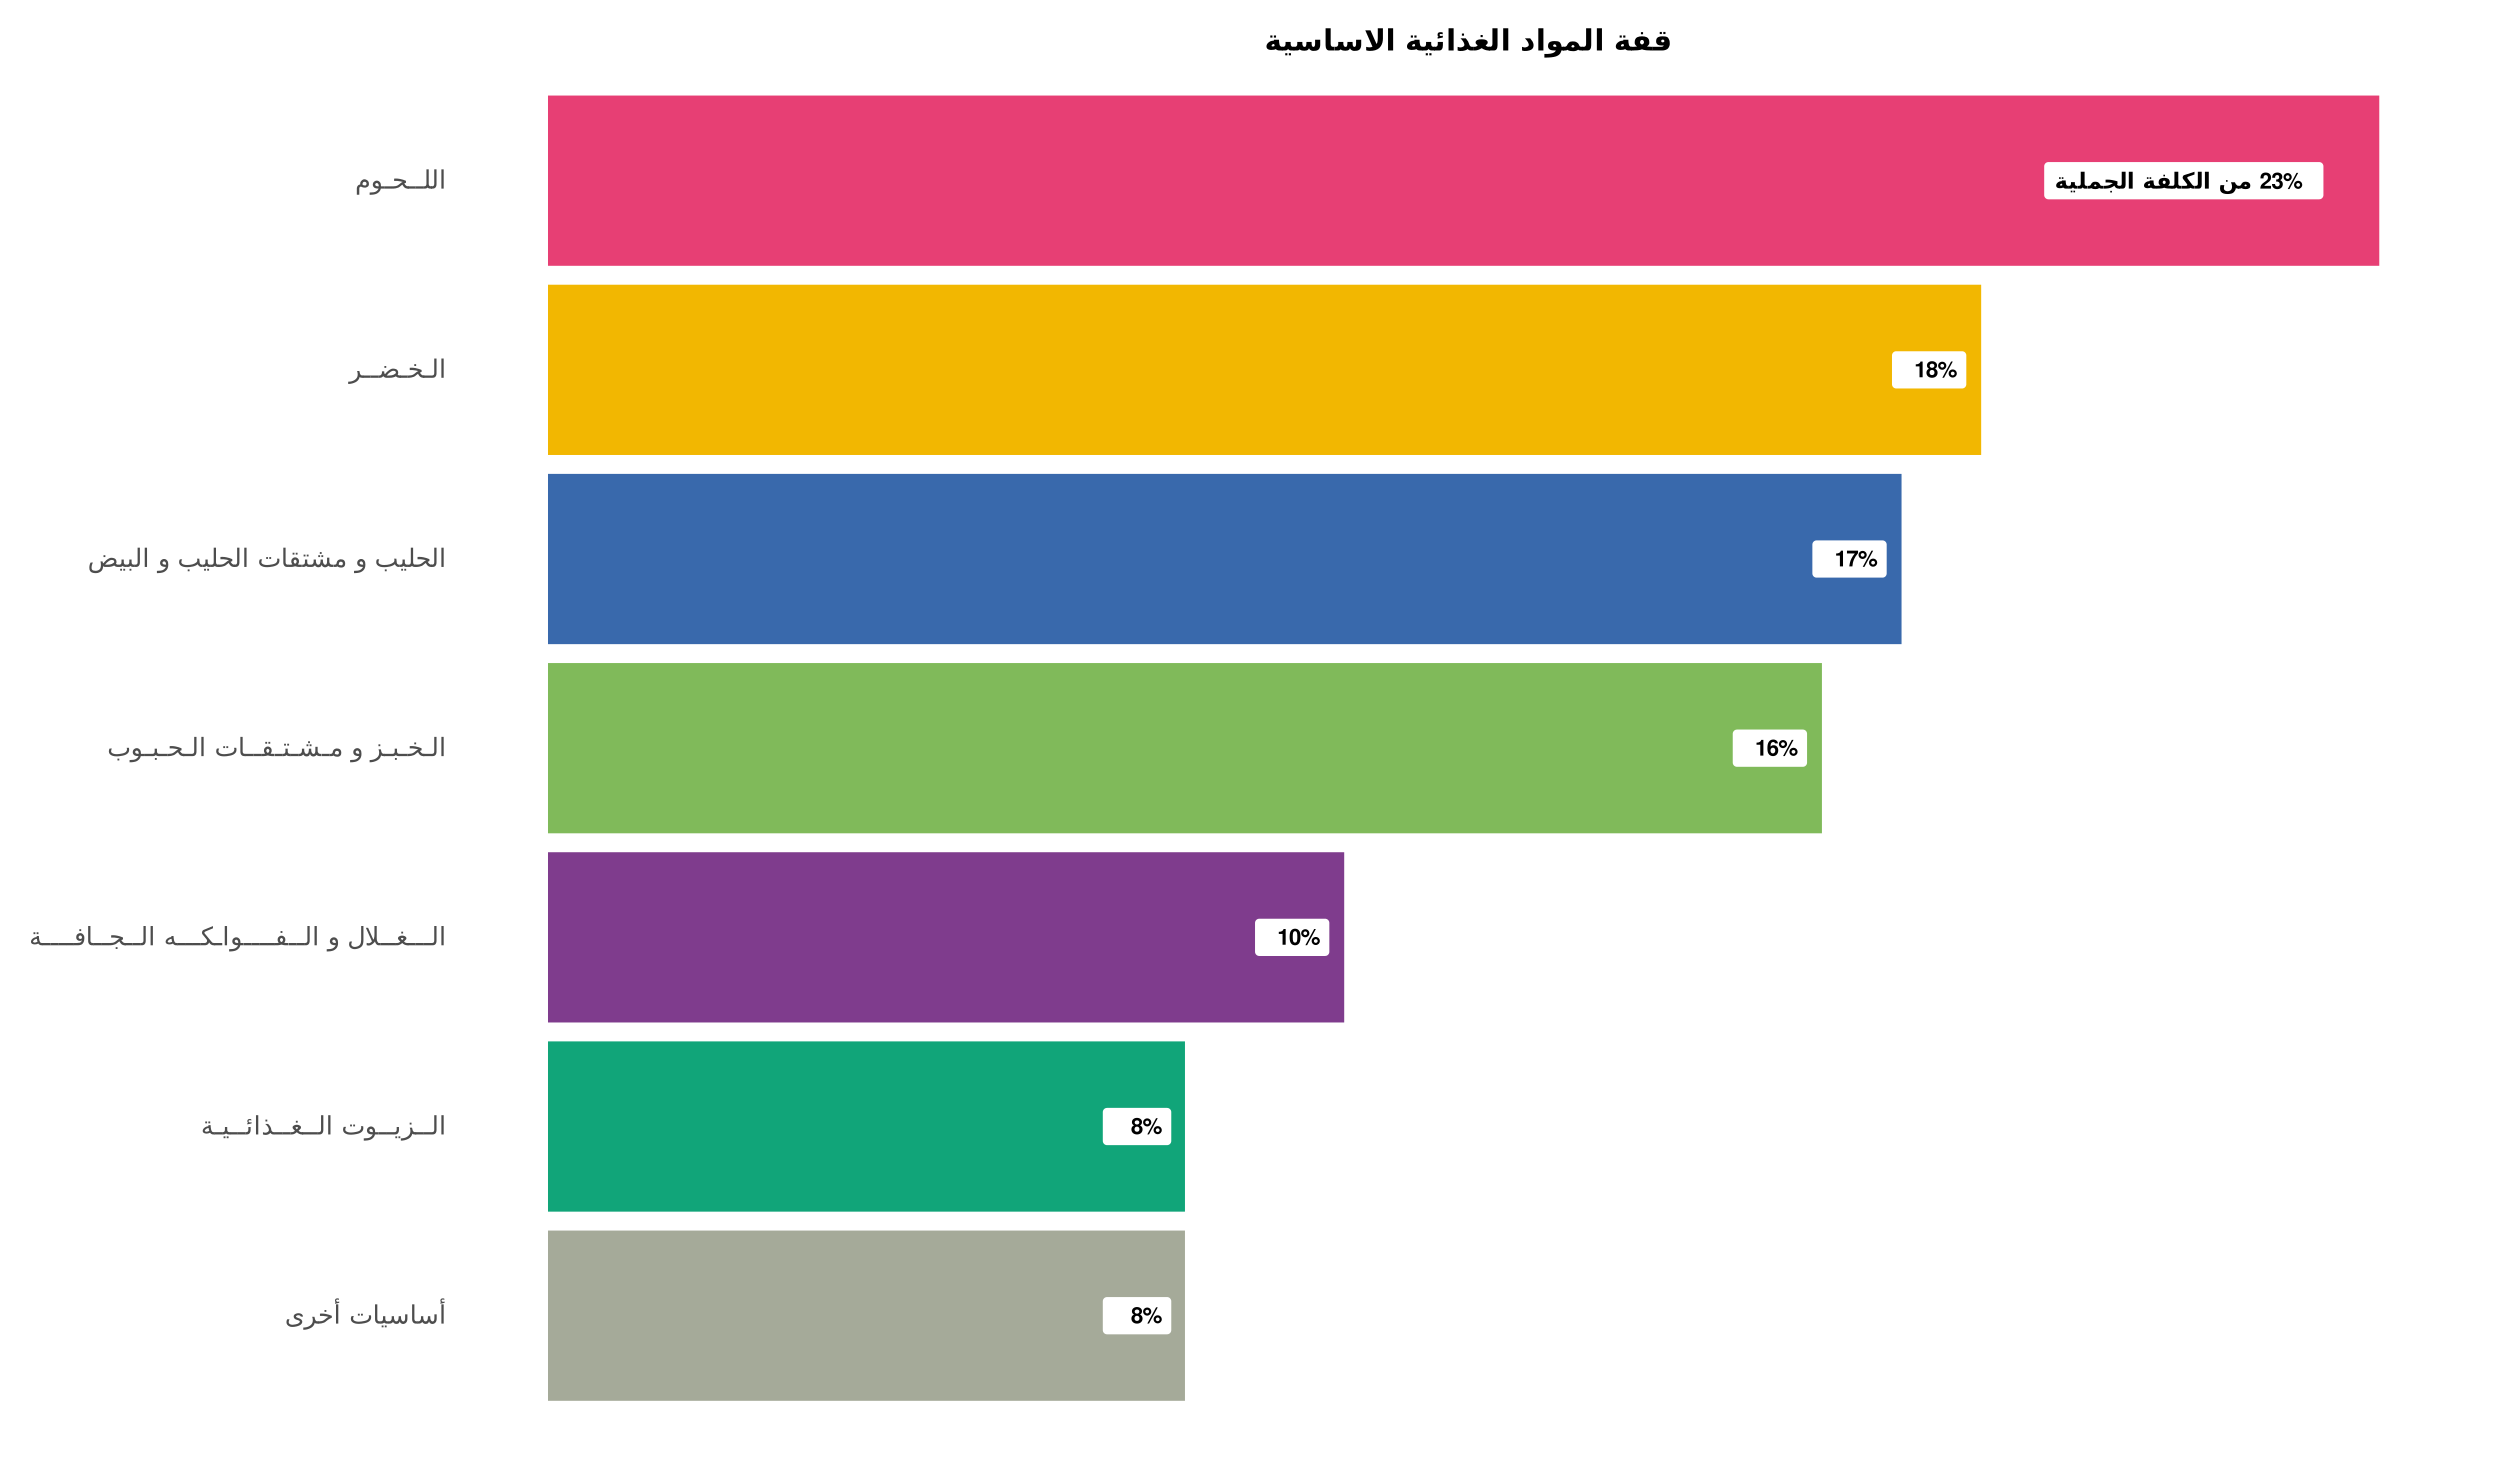 <?xml version="1.0" encoding="UTF-8"?>
<svg xmlns="http://www.w3.org/2000/svg" xmlns:xlink="http://www.w3.org/1999/xlink" width="1281pt" height="750pt" viewBox="0 0 1281 750" version="1.1">
<defs>
<g>
<symbol overflow="visible" id="glyph0-0">
<path style="stroke:none;" d="M 0.562 2.016 L 0.562 -8.016 L 6.25 -8.016 L 6.25 2.016 Z M 1.203 1.375 L 5.625 1.375 L 5.625 -7.375 L 1.203 -7.375 Z M 1.203 1.375 "/>
</symbol>
<symbol overflow="visible" id="glyph0-1">
<path style="stroke:none;" d="M 3.609 -5.828 L 4.438 -5.828 L 4.438 -5 L 3.609 -5 Z M 2.219 -5.828 L 3.047 -5.828 L 3.047 -5 L 2.219 -5 Z M 3.906 -1.766 C 3.852 -1.91 3.812 -2.078 3.781 -2.266 C 3.77 -2.367 3.754 -2.461 3.734 -2.547 C 3.379 -2.504 3.129 -2.426 2.984 -2.312 C 2.816 -2.176 2.734 -2.008 2.734 -1.812 C 2.734 -1.633 2.859 -1.547 3.109 -1.547 C 3.461 -1.547 3.727 -1.617 3.906 -1.766 Z M 3.656 -3.859 C 3.633 -3.984 3.625 -4.086 3.625 -4.172 L 5.609 -4.172 C 5.617 -3.43 5.688 -2.797 5.812 -2.266 C 5.883 -1.961 6 -1.766 6.156 -1.672 C 6.406 -1.504 6.551 -1.422 6.594 -1.422 L 7.016 -1.422 L 7.016 0 L 5.766 0 C 5.422 0 5.117 -0.062 4.859 -0.188 C 4.617 -0.301 4.469 -0.426 4.406 -0.562 C 4 -0.312 3.359 -0.191 2.484 -0.203 C 2.273 -0.203 2.066 -0.227 1.859 -0.281 C 1.109 -0.457 0.734 -0.891 0.734 -1.578 C 0.734 -2.285 1.133 -2.895 1.938 -3.406 C 2.332 -3.656 2.906 -3.805 3.656 -3.859 Z M 3.656 -3.859 "/>
</symbol>
<symbol overflow="visible" id="glyph0-2">
<path style="stroke:none;" d="M 2.594 1.062 L 3.422 1.062 L 3.422 1.891 L 2.594 1.891 Z M 1.203 1.062 L 2.031 1.062 L 2.031 1.891 L 1.203 1.891 Z M 4.75 0 L 3.359 0 C 2.953 0 2.609 -0.203 2.328 -0.609 C 2.035 -0.203 1.688 0 1.281 0 L -0.109 0 L -0.109 -1.422 L 0.438 -1.422 C 0.688 -1.422 0.895 -1.504 1.062 -1.672 C 1.238 -1.848 1.328 -2.133 1.328 -2.531 L 1.328 -3.328 L 3.312 -3.328 L 3.312 -2.531 C 3.312 -2.133 3.406 -1.848 3.594 -1.672 C 3.75 -1.504 3.953 -1.422 4.203 -1.422 L 4.75 -1.422 Z M 4.75 0 "/>
</symbol>
<symbol overflow="visible" id="glyph0-3">
<path style="stroke:none;" d="M -0.109 0 L -0.109 -1.422 L 0.438 -1.422 C 0.688 -1.422 0.895 -1.504 1.062 -1.672 C 1.238 -1.848 1.328 -2.133 1.328 -2.531 L 1.328 -8.641 L 3.312 -8.641 L 3.312 -2.531 C 3.312 -2.133 3.406 -1.848 3.594 -1.672 C 3.75 -1.504 3.953 -1.422 4.203 -1.422 L 4.75 -1.422 L 4.75 0 L 3.359 0 C 2.953 0 2.609 -0.203 2.328 -0.609 C 2.035 -0.203 1.688 0 1.281 0 Z M -0.109 0 "/>
</symbol>
<symbol overflow="visible" id="glyph0-4">
<path style="stroke:none;" d="M 5.672 -0.203 C 5.223 0.109 4.633 0.266 3.906 0.266 C 3.031 0.266 2.363 0.141 1.906 -0.109 C 1.801 -0.16 1.738 -0.211 1.719 -0.266 C 1.477 -0.086 1.164 0 0.781 0 L -0.109 0 L -0.109 -1.422 L 0.531 -1.422 C 0.77 -1.422 0.988 -1.492 1.188 -1.641 C 1.352 -1.754 1.484 -1.926 1.578 -2.156 C 1.703 -2.508 1.969 -2.848 2.375 -3.172 C 2.656 -3.41 3.094 -3.531 3.688 -3.531 C 4.281 -3.531 4.719 -3.461 5 -3.328 C 5.52 -3.078 5.863 -2.766 6.031 -2.391 C 6.207 -2.004 6.352 -1.742 6.469 -1.609 C 6.57 -1.484 6.859 -1.422 7.328 -1.422 L 7.734 -1.422 L 7.734 0 L 7.016 0 C 6.348 0 5.953 -0.109 5.828 -0.328 C 5.742 -0.266 5.691 -0.223 5.672 -0.203 Z M 4.188 -1.266 C 4.312 -1.348 4.375 -1.441 4.375 -1.547 C 4.375 -1.691 4.332 -1.812 4.25 -1.906 C 4.227 -1.926 4.148 -1.984 4.016 -2.078 C 3.973 -2.109 3.879 -2.117 3.734 -2.109 C 3.617 -2.098 3.523 -2.062 3.453 -2 C 3.348 -1.875 3.285 -1.754 3.266 -1.641 C 3.254 -1.535 3.223 -1.445 3.172 -1.375 C 3.391 -1.227 3.609 -1.156 3.828 -1.156 C 3.973 -1.156 4.094 -1.191 4.188 -1.266 Z M 4.188 -1.266 "/>
</symbol>
<symbol overflow="visible" id="glyph0-5">
<path style="stroke:none;" d="M 3.469 1.141 L 4.297 1.141 L 4.297 1.969 L 3.469 1.969 Z M 5.547 -1.5 C 5.242 -1.281 4.91 -1.055 4.547 -0.828 C 4.047 -0.523 3.441 -0.312 2.734 -0.188 C 2.016 -0.062 1.301 0 0.594 0 L -0.109 0 L -0.109 -1.422 L 0.438 -1.422 C 1.207 -1.422 1.848 -1.484 2.359 -1.609 C 2.891 -1.742 3.352 -1.938 3.75 -2.188 C 4.102 -2.414 4.457 -2.617 4.812 -2.797 C 4.539 -2.891 4.191 -2.961 3.766 -3.016 C 3.422 -3.066 2.961 -3.113 2.391 -3.156 C 2.129 -3.176 1.68 -3.172 1.047 -3.141 L 1.047 -4.562 C 1.305 -4.582 1.578 -4.598 1.859 -4.609 C 2.754 -4.609 3.555 -4.539 4.266 -4.406 C 5.297 -4.219 6.254 -3.992 7.141 -3.734 L 7.141 -2.312 L 6.891 -2.203 C 6.973 -2.023 7.051 -1.891 7.125 -1.797 C 7.344 -1.547 7.613 -1.422 7.938 -1.422 L 8.312 -1.422 L 8.312 0 L 7.828 0 C 7.078 0 6.504 -0.219 6.109 -0.656 C 5.91 -0.863 5.723 -1.145 5.547 -1.5 Z M 5.547 -1.5 "/>
</symbol>
<symbol overflow="visible" id="glyph0-6">
<path style="stroke:none;" d="M 3.312 -2.062 C 3.312 -1.383 3.188 -0.867 2.938 -0.516 C 2.695 -0.172 2.344 0 1.875 0 L -0.109 0 L -0.109 -1.422 L 0.438 -1.422 C 0.688 -1.422 0.895 -1.504 1.062 -1.672 C 1.238 -1.848 1.328 -2.133 1.328 -2.531 L 1.328 -8.641 L 3.312 -8.641 Z M 3.312 -2.062 "/>
</symbol>
<symbol overflow="visible" id="glyph0-7">
<path style="stroke:none;" d="M 0.953 -8.641 L 2.938 -8.641 L 2.938 0 L 0.953 0 Z M 0.953 -8.641 "/>
</symbol>
<symbol overflow="visible" id="glyph0-8">
<path style="stroke:none;" d=""/>
</symbol>
<symbol overflow="visible" id="glyph0-9">
<path style="stroke:none;" d="M 3.672 -7.125 L 4.5 -7.125 L 4.5 -6.297 L 3.672 -6.297 Z M 2.203 -5.141 C 2.734 -5.391 3.363 -5.516 4.094 -5.516 C 4.82 -5.516 5.445 -5.391 5.969 -5.141 C 6.289 -4.992 6.551 -4.703 6.75 -4.266 C 6.883 -3.961 6.953 -3.523 6.953 -2.953 C 6.953 -2.484 6.641 -2.008 6.016 -1.531 C 6.641 -1.457 7.312 -1.422 8.031 -1.422 L 8.297 -1.422 L 8.297 0 L 7.703 0 C 6.984 0 6.332 -0.023 5.75 -0.078 C 5.02 -0.148 4.469 -0.281 4.094 -0.469 C 3.719 -0.281 3.164 -0.148 2.438 -0.078 C 1.852 -0.023 1.203 0 0.484 0 L -0.109 0 L -0.109 -1.422 L 0.156 -1.422 C 0.875 -1.422 1.547 -1.457 2.172 -1.531 C 1.547 -2.008 1.234 -2.484 1.234 -2.953 C 1.234 -3.523 1.301 -3.961 1.438 -4.266 C 1.633 -4.703 1.891 -4.992 2.203 -5.141 Z M 4.094 -2.312 C 4.602 -2.5 4.859 -2.785 4.859 -3.172 C 4.859 -3.461 4.77 -3.711 4.594 -3.922 C 4.5 -4.023 4.332 -4.078 4.094 -4.078 C 3.852 -4.078 3.688 -4.023 3.594 -3.922 C 3.414 -3.711 3.328 -3.461 3.328 -3.172 C 3.328 -2.785 3.582 -2.5 4.094 -2.312 Z M 4.094 -2.312 "/>
</symbol>
<symbol overflow="visible" id="glyph0-10">
<path style="stroke:none;" d="M 4.656 -0.422 C 4.27 -0.141 3.641 0 2.766 0 L -0.109 0 L -0.109 -1.422 L 2.094 -1.422 C 2.508 -1.422 2.75 -1.492 2.812 -1.641 C 2.875 -1.773 2.906 -1.906 2.906 -2.031 C 2.906 -2.133 2.758 -2.375 2.469 -2.75 L 0.828 -4.859 C 0.641 -5.086 0.547 -5.352 0.547 -5.656 C 0.547 -5.781 0.562 -5.906 0.594 -6.031 C 0.719 -6.5 0.969 -6.797 1.344 -6.922 L 6.609 -8.641 L 6.609 -7.219 L 3.438 -6.109 C 3.188 -6.023 3.02 -5.895 2.938 -5.719 C 2.914 -5.688 2.906 -5.625 2.906 -5.531 C 2.906 -5.426 2.961 -5.297 3.078 -5.141 L 5.406 -2.031 C 5.531 -1.852 5.68 -1.695 5.859 -1.562 C 5.992 -1.469 6.16 -1.422 6.359 -1.422 L 6.719 -1.422 L 6.719 0 L 5.938 0 C 5.363 0 4.938 -0.141 4.656 -0.422 Z M 4.656 -0.422 "/>
</symbol>
<symbol overflow="visible" id="glyph0-11">
<path style="stroke:none;" d="M 3.75 -4.359 L 4.578 -4.359 L 4.578 -3.531 L 3.75 -3.531 Z M 8.5 -2.922 C 8.645 -2.555 8.734 -2.352 8.766 -2.312 C 9.254 -1.719 9.691 -1.422 10.078 -1.422 L 10.344 -1.422 L 10.344 0 L 10 0 C 9.375 0 8.984 -0.109 8.828 -0.328 C 8.828 0.035 8.656 0.516 8.312 1.109 C 7.844 1.93 7.176 2.426 6.312 2.594 C 5.656 2.719 5.066 2.781 4.547 2.781 C 3.836 2.781 3.203 2.695 2.641 2.531 C 1.348 2.164 0.703 1.312 0.703 -0.031 C 0.703 -0.551 0.773 -1.133 0.922 -1.781 L 2.906 -1.781 C 2.75 -1.195 2.672 -0.656 2.672 -0.156 C 2.672 0.5 3.047 0.961 3.797 1.234 C 3.992 1.316 4.238 1.359 4.531 1.359 C 4.738 1.359 4.957 1.328 5.188 1.266 C 5.977 1.055 6.473 0.656 6.672 0.062 C 6.797 -0.289 6.859 -0.688 6.859 -1.125 C 6.859 -1.727 6.672 -2.441 6.297 -3.266 L 8.281 -3.266 C 8.395 -3.098 8.469 -2.984 8.5 -2.922 Z M 8.5 -2.922 "/>
</symbol>
<symbol overflow="visible" id="glyph0-12">
<path style="stroke:none;" d="M 4.188 -1.266 C 4.312 -1.348 4.375 -1.441 4.375 -1.547 C 4.375 -1.691 4.332 -1.812 4.25 -1.906 C 4.227 -1.926 4.148 -1.984 4.016 -2.078 C 3.973 -2.109 3.879 -2.117 3.734 -2.109 C 3.617 -2.098 3.523 -2.062 3.453 -2 C 3.348 -1.875 3.285 -1.754 3.266 -1.641 C 3.254 -1.535 3.223 -1.445 3.172 -1.375 C 3.391 -1.227 3.609 -1.156 3.828 -1.156 C 3.973 -1.156 4.094 -1.191 4.188 -1.266 Z M 1.578 -2.156 C 1.703 -2.508 1.969 -2.848 2.375 -3.172 C 2.656 -3.41 3.094 -3.531 3.688 -3.531 C 4.27 -3.531 4.707 -3.461 5 -3.328 C 5.688 -3.016 6.078 -2.551 6.172 -1.938 C 6.191 -1.738 6.203 -1.551 6.203 -1.375 C 6.203 -0.852 6.023 -0.461 5.672 -0.203 C 5.223 0.109 4.633 0.266 3.906 0.266 C 3.031 0.266 2.363 0.141 1.906 -0.109 C 1.801 -0.16 1.738 -0.211 1.719 -0.266 C 1.477 -0.086 1.164 0 0.781 0 L -0.109 0 L -0.109 -1.422 L 0.531 -1.422 C 0.77 -1.422 0.988 -1.492 1.188 -1.641 C 1.352 -1.754 1.484 -1.926 1.578 -2.156 Z M 1.578 -2.156 "/>
</symbol>
<symbol overflow="visible" id="glyph1-0">
<path style="stroke:none;" d=""/>
</symbol>
<symbol overflow="visible" id="glyph1-1">
<path style="stroke:none;" d="M 5.828 -1.422 L 2.406 -1.422 C 2.609 -1.859 2.859 -2.094 4.047 -2.953 C 5.453 -3.969 5.859 -4.578 5.859 -5.672 C 5.859 -7.234 4.781 -8.234 3.094 -8.234 C 1.422 -8.234 0.438 -7.25 0.438 -5.547 L 0.438 -5.25 L 1.984 -5.25 L 1.984 -5.516 C 1.984 -6.422 2.406 -6.938 3.125 -6.938 C 3.828 -6.938 4.266 -6.453 4.266 -5.641 C 4.266 -4.75 4 -4.406 2.203 -3.141 C 0.828 -2.203 0.406 -1.5 0.344 0 L 5.828 0 Z M 5.828 -1.422 "/>
</symbol>
<symbol overflow="visible" id="glyph1-2">
<path style="stroke:none;" d="M 2.469 -3.609 C 3.078 -3.609 3.109 -3.609 3.406 -3.531 C 3.938 -3.375 4.281 -2.906 4.281 -2.328 C 4.281 -1.609 3.781 -1.109 3.078 -1.109 C 2.328 -1.109 1.922 -1.531 1.875 -2.359 L 0.328 -2.359 C 0.344 -0.75 1.391 0.266 3.047 0.266 C 4.766 0.266 5.875 -0.75 5.875 -2.328 C 5.875 -3.266 5.453 -3.875 4.547 -4.328 C 5.297 -4.781 5.609 -5.297 5.609 -6.047 C 5.609 -7.375 4.609 -8.234 3.047 -8.234 C 1.875 -8.234 0.984 -7.719 0.625 -6.844 C 0.484 -6.469 0.438 -6.203 0.438 -5.531 L 1.906 -5.531 C 1.922 -5.953 1.953 -6.172 2.031 -6.375 C 2.188 -6.734 2.547 -6.953 3.016 -6.953 C 3.656 -6.953 4.016 -6.562 4.016 -5.891 C 4.016 -5.078 3.547 -4.672 2.609 -4.672 L 2.469 -4.672 Z M 2.469 -3.609 "/>
</symbol>
<symbol overflow="visible" id="glyph1-3">
<path style="stroke:none;" d="M 2.344 -7.969 C 1.188 -7.969 0.25 -7.047 0.25 -5.906 C 0.25 -4.766 1.188 -3.828 2.344 -3.828 C 3.484 -3.828 4.438 -4.75 4.438 -5.875 C 4.438 -7.047 3.516 -7.969 2.344 -7.969 Z M 2.344 -6.844 C 2.891 -6.844 3.312 -6.422 3.312 -5.891 C 3.312 -5.375 2.875 -4.953 2.344 -4.953 C 1.812 -4.953 1.375 -5.375 1.375 -5.906 C 1.375 -6.422 1.812 -6.844 2.344 -6.844 Z M 6.891 -8.062 L 2.391 0.234 L 3.266 0.234 L 7.75 -8.062 Z M 7.719 -4 C 6.562 -4 5.625 -3.078 5.625 -1.938 C 5.625 -0.781 6.562 0.141 7.719 0.141 C 8.875 0.141 9.812 -0.781 9.812 -1.906 C 9.812 -3.078 8.891 -4 7.719 -4 Z M 7.719 -2.875 C 8.266 -2.875 8.688 -2.453 8.688 -1.906 C 8.688 -1.406 8.25 -0.969 7.719 -0.969 C 7.188 -0.969 6.75 -1.406 6.75 -1.922 C 6.75 -2.453 7.188 -2.875 7.719 -2.875 Z M 7.719 -2.875 "/>
</symbol>
<symbol overflow="visible" id="glyph1-4">
<path style="stroke:none;" d=""/>
</symbol>
<symbol overflow="visible" id="glyph1-5">
<path style="stroke:none;" d="M 2.703 -5.562 L 2.703 0 L 4.297 0 L 4.297 -8.062 L 3.234 -8.062 C 2.984 -7.109 2.156 -6.625 0.781 -6.625 L 0.781 -5.562 Z M 2.703 -5.562 "/>
</symbol>
<symbol overflow="visible" id="glyph1-6">
<path style="stroke:none;" d="M 4.656 -4.391 C 4.922 -4.531 5.047 -4.625 5.172 -4.734 C 5.5 -5.047 5.703 -5.531 5.703 -6.047 C 5.703 -7.312 4.609 -8.234 3.109 -8.234 C 1.609 -8.234 0.516 -7.312 0.516 -6.047 C 0.516 -5.266 0.844 -4.781 1.562 -4.391 C 0.641 -3.875 0.25 -3.281 0.25 -2.328 C 0.25 -0.797 1.422 0.266 3.109 0.266 C 4.797 0.266 5.969 -0.797 5.969 -2.328 C 5.969 -3.281 5.578 -3.875 4.656 -4.391 Z M 3.125 -6.953 C 3.828 -6.953 4.328 -6.516 4.328 -5.891 C 4.328 -5.281 3.828 -4.828 3.125 -4.828 C 2.406 -4.828 1.922 -5.266 1.922 -5.906 C 1.922 -6.516 2.406 -6.953 3.125 -6.953 Z M 3.109 -3.75 C 3.891 -3.75 4.375 -3.234 4.375 -2.391 C 4.375 -1.609 3.875 -1.109 3.109 -1.109 C 2.328 -1.109 1.844 -1.609 1.844 -2.406 C 1.844 -3.234 2.328 -3.75 3.109 -3.75 Z M 3.109 -3.75 "/>
</symbol>
<symbol overflow="visible" id="glyph1-7">
<path style="stroke:none;" d="M 6 -8.062 L 0.328 -8.062 L 0.328 -6.641 L 4.344 -6.641 C 3.859 -6.125 2.891 -4.656 2.578 -3.953 C 2.016 -2.781 1.734 -1.719 1.516 0 L 3.109 0 C 3.266 -2.547 4.094 -4.5 6 -6.812 Z M 6 -8.062 "/>
</symbol>
<symbol overflow="visible" id="glyph1-8">
<path style="stroke:none;" d="M 5.766 -6.234 C 5.688 -6.75 5.578 -7.016 5.375 -7.312 C 4.953 -7.891 4.219 -8.234 3.344 -8.234 C 2.344 -8.234 1.531 -7.797 1.031 -6.984 C 0.562 -6.203 0.359 -5.297 0.359 -3.828 C 0.359 -2.453 0.531 -1.578 0.938 -0.938 C 1.406 -0.188 2.25 0.266 3.203 0.266 C 4.812 0.266 5.906 -0.938 5.906 -2.703 C 5.906 -4.25 4.953 -5.312 3.562 -5.312 C 2.906 -5.312 2.453 -5.125 1.953 -4.594 L 1.969 -4.766 C 1.984 -5.516 2.031 -5.75 2.141 -6.062 C 2.359 -6.656 2.734 -6.953 3.297 -6.953 C 3.812 -6.953 4.078 -6.75 4.281 -6.234 Z M 3.156 -4.047 C 3.906 -4.047 4.391 -3.484 4.391 -2.578 C 4.391 -1.734 3.875 -1.109 3.156 -1.109 C 2.438 -1.109 1.938 -1.688 1.938 -2.562 C 1.938 -3.438 2.438 -4.047 3.156 -4.047 Z M 3.156 -4.047 "/>
</symbol>
<symbol overflow="visible" id="glyph1-9">
<path style="stroke:none;" d="M 3.109 -8.234 C 2.234 -8.234 1.5 -7.875 1.016 -7.203 C 0.547 -6.578 0.328 -5.547 0.328 -3.984 C 0.328 -2.547 0.516 -1.547 0.906 -0.938 C 1.375 -0.156 2.156 0.266 3.109 0.266 C 3.984 0.266 4.703 -0.094 5.203 -0.766 C 5.656 -1.391 5.875 -2.422 5.875 -3.938 C 5.875 -5.422 5.703 -6.422 5.312 -7.047 C 4.828 -7.812 4.047 -8.234 3.109 -8.234 Z M 3.109 -6.953 C 3.516 -6.953 3.844 -6.719 4.031 -6.297 C 4.203 -5.953 4.281 -5.078 4.281 -3.969 C 4.281 -3.062 4.203 -2.172 4.078 -1.844 C 3.906 -1.359 3.562 -1.109 3.109 -1.109 C 2.688 -1.109 2.359 -1.312 2.172 -1.734 C 2.016 -2.062 1.922 -2.906 1.922 -4 C 1.922 -4.953 2 -5.859 2.125 -6.188 C 2.297 -6.672 2.656 -6.953 3.109 -6.953 Z M 3.109 -6.953 "/>
</symbol>
<symbol overflow="visible" id="glyph2-0">
<path style="stroke:none;" d="M 0.641 2.297 L 0.641 -9.172 L 7.141 -9.172 L 7.141 2.297 Z M 1.375 1.578 L 6.422 1.578 L 6.422 -8.438 L 1.375 -8.438 Z M 1.375 1.578 "/>
</symbol>
<symbol overflow="visible" id="glyph2-1">
<path style="stroke:none;" d="M 8.672 -0.078 C 8.242 0.641 7.301 1.156 5.844 1.469 C 5.094 1.625 4.469 1.703 3.969 1.703 C 3.414 1.703 2.988 1.648 2.688 1.547 C 1.445 1.098 0.828 0.32 0.828 -0.781 C 0.828 -1.27 0.957 -1.754 1.219 -2.234 L 2.391 -2.234 C 2.109 -1.68 1.973 -1.195 1.984 -0.781 C 1.992 -0.156 2.344 0.25 3.031 0.438 C 3.445 0.551 3.781 0.598 4.031 0.578 C 4.57 0.523 5.113 0.445 5.656 0.344 C 6.406 0.207 6.957 -0.031 7.312 -0.375 C 7.562 -0.602 7.688 -0.832 7.688 -1.062 C 7.688 -1.375 7.422 -1.594 6.891 -1.719 C 6.609 -1.781 6.227 -1.906 5.75 -2.094 C 5.457 -2.207 5.191 -2.375 4.953 -2.594 C 4.68 -2.832 4.539 -3.195 4.531 -3.688 C 4.531 -4.32 4.938 -4.797 5.75 -5.109 C 6.145 -5.266 6.562 -5.344 7 -5.344 C 7.445 -5.344 7.875 -5.254 8.281 -5.078 C 8.875 -4.816 9.227 -4.32 9.344 -3.594 L 8.172 -3.594 C 8.117 -3.852 7.953 -4.051 7.672 -4.188 C 7.504 -4.27 7.273 -4.316 6.984 -4.328 C 6.648 -4.336 6.352 -4.258 6.094 -4.094 C 5.844 -3.938 5.719 -3.785 5.719 -3.641 C 5.719 -3.398 5.977 -3.191 6.5 -3.016 C 7.551 -2.672 8.195 -2.363 8.438 -2.094 C 8.77 -1.727 8.938 -1.359 8.938 -0.984 C 8.945 -0.691 8.859 -0.391 8.672 -0.078 Z M 8.672 -0.078 "/>
</symbol>
<symbol overflow="visible" id="glyph2-2">
<path style="stroke:none;" d="M 4.016 -3.484 L 5.188 -3.484 C 5.312 -3.016 5.379 -2.719 5.391 -2.594 C 5.43 -2.156 5.609 -1.773 5.922 -1.453 C 6.098 -1.266 6.398 -1.172 6.828 -1.172 L 7.297 -1.172 L 7.297 0 L 6.469 0 C 5.926 0 5.547 -0.129 5.328 -0.391 C 5.047 0.785 4.375 1.656 3.312 2.219 C 2.102 2.852 0.816 3.172 -0.547 3.172 L -0.547 2 C 0.742 2 1.816 1.727 2.672 1.188 C 3.598 0.602 4.133 -0.125 4.281 -1 C 4.32 -1.25 4.344 -1.523 4.344 -1.828 C 4.344 -2.359 4.234 -2.91 4.016 -3.484 Z M 4.016 -3.484 "/>
</symbol>
<symbol overflow="visible" id="glyph2-3">
<path style="stroke:none;" d="M 5.406 -3.438 C 5.051 -3.531 4.656 -3.625 4.219 -3.719 C 3.863 -3.801 3.305 -3.879 2.547 -3.953 C 2.191 -3.984 1.676 -3.984 1 -3.953 L 1 -5.125 C 1.301 -5.156 1.613 -5.172 1.938 -5.172 C 2.613 -5.172 3.316 -5.098 4.047 -4.953 C 5.141 -4.734 6.148 -4.414 7.078 -4 L 7.078 -3.016 C 6.766 -2.922 6.422 -2.766 6.047 -2.547 C 5.336 -2.129 4.828 -1.781 4.516 -1.5 C 3.898 -0.945 3.438 -0.617 3.125 -0.516 C 2.188 -0.172 1.375 0 0.688 0 L -0.125 0 L -0.125 -1.172 L 0.516 -1.172 C 1.473 -1.172 2.223 -1.32 2.766 -1.625 C 3.203 -1.875 3.672 -2.223 4.172 -2.672 C 4.566 -3.035 4.977 -3.289 5.406 -3.438 Z M 3.328 -6.984 L 4.281 -6.984 L 4.281 -6.031 L 3.328 -6.031 Z M 3.328 -6.984 "/>
</symbol>
<symbol overflow="visible" id="glyph2-4">
<path style="stroke:none;" d="M 0.703 -10.812 L 1.188 -10.922 C 1 -11.004 0.875 -11.125 0.812 -11.281 C 0.738 -11.438 0.703 -11.609 0.703 -11.797 C 0.703 -12.203 0.82 -12.5 1.062 -12.688 C 1.312 -12.875 1.629 -12.969 2.016 -12.969 C 2.273 -12.969 2.516 -12.898 2.734 -12.766 L 2.734 -12.125 C 2.523 -12.258 2.285 -12.328 2.016 -12.328 C 1.734 -12.328 1.555 -12.289 1.484 -12.219 C 1.367 -12.082 1.312 -11.961 1.312 -11.859 C 1.312 -11.523 1.508 -11.301 1.906 -11.188 C 2.039 -11.145 2.363 -11.188 2.875 -11.312 L 2.875 -10.672 L 0.703 -10.172 Z M 1.219 -9.875 L 2.391 -9.875 L 2.391 0 L 1.219 0 Z M 1.219 -9.875 "/>
</symbol>
<symbol overflow="visible" id="glyph2-5">
<path style="stroke:none;" d=""/>
</symbol>
<symbol overflow="visible" id="glyph2-6">
<path style="stroke:none;" d="M 11.141 -4.25 C 11.203 -3.863 11.234 -3.523 11.234 -3.234 C 11.234 -2.66 11.078 -2.16 10.766 -1.734 C 10.223 -1.004 9.281 -0.504 7.938 -0.234 C 6.727 0.004 5.734 0.125 4.953 0.125 C 4.141 0.125 3.461 0.047 2.922 -0.109 C 1.523 -0.523 0.828 -1.301 0.828 -2.438 C 0.828 -3.02 0.957 -3.504 1.219 -3.891 L 2.391 -3.891 C 2.117 -3.492 1.984 -3.008 1.984 -2.438 C 1.984 -1.906 2.41 -1.5 3.266 -1.219 C 3.703 -1.07 4.242 -1 4.891 -1 C 5.672 -1 6.625 -1.117 7.75 -1.359 C 8.82 -1.586 9.5 -1.941 9.781 -2.422 C 10.02 -2.816 10.141 -3.172 10.141 -3.484 C 10.141 -3.734 10.086 -3.988 9.984 -4.25 Z M 6.031 -5.078 L 6.984 -5.078 L 6.984 -4.125 L 6.031 -4.125 Z M 4.438 -5.078 L 5.391 -5.078 L 5.391 -4.125 L 4.438 -4.125 Z M 4.438 -5.078 "/>
</symbol>
<symbol overflow="visible" id="glyph2-7">
<path style="stroke:none;" d="M 1.219 -2.359 L 1.219 -9.875 L 2.391 -9.875 L 2.391 -2.438 C 2.391 -1.988 2.492 -1.66 2.703 -1.453 C 2.891 -1.266 3.191 -1.172 3.609 -1.172 L 4.094 -1.172 L 4.094 0 L 3.266 0 C 2.609 0 2.113 -0.191 1.781 -0.578 C 1.406 -1.004 1.219 -1.598 1.219 -2.359 Z M 1.219 -2.359 "/>
</symbol>
<symbol overflow="visible" id="glyph2-8">
<path style="stroke:none;" d="M 1.891 -0.547 C 1.566 -0.18 1.082 0 0.438 0 L -0.125 0 L -0.125 -1.172 L 0.094 -1.172 C 0.508 -1.172 0.812 -1.266 1 -1.453 C 1.207 -1.66 1.312 -1.988 1.312 -2.438 L 1.312 -3.812 L 2.484 -3.812 L 2.484 -2.438 C 2.484 -1.988 2.586 -1.66 2.797 -1.453 C 2.984 -1.266 3.285 -1.172 3.703 -1.172 L 4.047 -1.172 L 4.047 0 L 3.359 0 C 2.723 0 2.234 -0.18 1.891 -0.547 Z M 2.219 0.953 L 3.172 0.953 L 3.172 1.906 L 2.219 1.906 Z M 0.625 0.953 L 1.578 0.953 L 1.578 1.906 L 0.625 1.906 Z M 0.625 0.953 "/>
</symbol>
<symbol overflow="visible" id="glyph2-9">
<path style="stroke:none;" d="M 2.438 -0.875 C 2.258 -0.625 2.051 -0.43 1.812 -0.297 C 1.488 -0.098 1.117 0 0.703 0 L -0.125 0 L -0.125 -1.172 L 0.344 -1.172 C 0.77 -1.172 1.07 -1.266 1.25 -1.453 C 1.594 -1.785 1.766 -2.164 1.766 -2.594 L 1.766 -3.812 L 2.938 -3.812 L 2.938 -2.812 C 2.938 -2.539 3.031 -2.195 3.219 -1.781 C 3.395 -1.363 3.703 -1.156 4.141 -1.156 C 4.609 -1.156 4.93 -1.41 5.109 -1.922 C 5.266 -2.359 5.344 -2.988 5.344 -3.812 L 6.516 -3.812 C 6.516 -2.938 6.555 -2.395 6.641 -2.188 C 6.91 -1.469 7.281 -1.113 7.75 -1.125 C 8.344 -1.125 8.641 -1.711 8.641 -2.891 L 8.641 -4.766 L 9.812 -4.766 L 9.812 -2.594 C 9.812 -1.75 9.617 -1.086 9.234 -0.609 C 8.91 -0.223 8.535 0.02 8.109 0.125 C 7.953 0.164 7.801 0.188 7.656 0.188 C 7.383 0.188 7.133 0.133 6.906 0.031 C 6.32 -0.227 5.992 -0.641 5.922 -1.203 C 5.711 -0.535 5.406 -0.133 5 0 C 4.719 0.102 4.438 0.156 4.156 0.156 C 3.738 0.156 3.379 0.051 3.078 -0.156 C 2.828 -0.32 2.613 -0.562 2.438 -0.875 Z M 2.438 -0.875 "/>
</symbol>
<symbol overflow="visible" id="glyph2-10">
<path style="stroke:none;" d="M 4.297 -1.797 C 4.234 -1.973 4.172 -2.164 4.109 -2.375 C 4.055 -2.582 4.004 -2.898 3.953 -3.328 C 3.441 -3.273 3.016 -3.109 2.672 -2.828 C 2.203 -2.453 1.973 -2.129 1.984 -1.859 C 1.984 -1.691 2.172 -1.551 2.547 -1.438 C 2.93 -1.332 3.516 -1.453 4.297 -1.797 Z M 3.859 -4.234 C 3.848 -4.398 3.836 -4.578 3.828 -4.766 L 4.984 -4.766 C 4.992 -4.047 5.07 -3.32 5.219 -2.594 C 5.312 -2.164 5.477 -1.785 5.719 -1.453 C 5.844 -1.266 6.145 -1.172 6.625 -1.172 L 7.094 -1.172 L 7.094 0 L 6.266 0 C 5.891 0 5.547 -0.109 5.234 -0.328 C 5.047 -0.453 4.867 -0.641 4.703 -0.891 C 4.117 -0.586 3.5 -0.438 2.844 -0.438 C 2.602 -0.438 2.363 -0.469 2.125 -0.531 C 1.32 -0.727 0.922 -1.156 0.922 -1.812 C 0.922 -2.539 1.352 -3.176 2.219 -3.719 C 2.676 -4 3.223 -4.172 3.859 -4.234 Z M 3.812 -6.672 L 4.766 -6.672 L 4.766 -5.719 L 3.812 -5.719 Z M 2.219 -6.672 L 3.172 -6.672 L 3.172 -5.719 L 2.219 -5.719 Z M 2.219 -6.672 "/>
</symbol>
<symbol overflow="visible" id="glyph2-11">
<path style="stroke:none;" d="M -0.125 0 L -0.125 -1.172 L 3.938 -1.172 L 3.938 0 Z M -0.125 0 "/>
</symbol>
<symbol overflow="visible" id="glyph2-12">
<path style="stroke:none;" d="M 1.891 -0.547 C 1.586 -0.18 1.102 0 0.438 0 L -0.125 0 L -0.125 -1.172 L 0.094 -1.172 C 0.508 -1.172 0.812 -1.266 1 -1.453 C 1.207 -1.66 1.312 -1.988 1.312 -2.438 L 1.312 -3.812 L 2.484 -3.812 L 2.484 -2.438 C 2.484 -1.645 2.285 -1.016 1.891 -0.547 Z M 0.781 -5.797 L 1.266 -5.906 C 1.078 -5.988 0.953 -6.109 0.891 -6.266 C 0.816 -6.422 0.781 -6.594 0.781 -6.781 C 0.781 -7.188 0.898 -7.484 1.141 -7.672 C 1.391 -7.859 1.707 -7.953 2.094 -7.953 C 2.352 -7.953 2.594 -7.883 2.812 -7.75 L 2.812 -7.109 C 2.602 -7.242 2.363 -7.312 2.094 -7.312 C 1.812 -7.312 1.633 -7.273 1.562 -7.203 C 1.445 -7.066 1.391 -6.945 1.391 -6.844 C 1.391 -6.508 1.586 -6.285 1.984 -6.172 C 2.117 -6.129 2.441 -6.172 2.953 -6.297 L 2.953 -5.656 L 0.781 -5.156 Z M 0.781 -5.797 "/>
</symbol>
<symbol overflow="visible" id="glyph2-13">
<path style="stroke:none;" d="M 1.219 -9.875 L 2.391 -9.875 L 2.391 0 L 1.219 0 Z M 1.219 -9.875 "/>
</symbol>
<symbol overflow="visible" id="glyph2-14">
<path style="stroke:none;" d="M 3.469 -3.656 C 3.227 -4.164 2.723 -4.742 1.953 -5.391 L 3.391 -5.391 C 3.797 -5.066 4.176 -4.613 4.531 -4.031 C 4.875 -3.469 5.047 -2.938 5.047 -2.438 C 5.047 -2.125 5.219 -1.797 5.562 -1.453 C 5.75 -1.266 6.051 -1.172 6.469 -1.172 L 6.953 -1.172 L 6.953 0 L 6.125 0 C 5.5 0 4.984 -0.273 4.578 -0.828 C 4.18 -0.285 3.547 0.055 2.672 0.203 C 2.473 0.223 2.281 0.234 2.094 0.234 C 1.664 0.234 1.234 0.156 0.797 0 L 0.797 -1.172 C 1.285 -0.992 1.707 -0.906 2.062 -0.906 C 2.195 -0.906 2.336 -0.922 2.484 -0.953 C 3.211 -1.16 3.648 -1.504 3.797 -1.984 C 3.828 -2.098 3.844 -2.242 3.844 -2.422 C 3.844 -2.703 3.719 -3.113 3.469 -3.656 Z M 2.062 -7.625 L 3.016 -7.625 L 3.016 -6.672 L 2.062 -6.672 Z M 2.062 -7.625 "/>
</symbol>
<symbol overflow="visible" id="glyph2-15">
<path style="stroke:none;" d="M 3.141 -1.172 C 2.316 -0.391 1.477 0 0.625 0 L -0.125 0 L -0.125 -1.172 L 0.484 -1.172 C 0.93 -1.172 1.297 -1.254 1.578 -1.422 C 1.828 -1.578 2.035 -1.734 2.203 -1.891 C 1.797 -2.254 1.445 -2.629 1.156 -3.016 C 1.031 -3.172 0.969 -3.348 0.969 -3.547 C 0.969 -3.672 0.992 -3.82 1.047 -4 C 1.117 -4.227 1.375 -4.453 1.812 -4.672 C 2.188 -4.867 2.625 -4.969 3.125 -4.969 C 3.633 -4.969 4.078 -4.867 4.453 -4.672 C 4.891 -4.453 5.145 -4.227 5.219 -4 C 5.27 -3.82 5.297 -3.672 5.297 -3.547 C 5.297 -3.348 5.234 -3.172 5.109 -3.016 C 4.785 -2.598 4.438 -2.223 4.062 -1.891 C 4.195 -1.766 4.406 -1.609 4.688 -1.422 C 4.945 -1.254 5.316 -1.172 5.797 -1.172 L 6.406 -1.172 L 6.406 0 L 5.656 0 C 4.801 0 3.961 -0.391 3.141 -1.172 Z M 3.484 -3.75 C 3.359 -3.781 3.238 -3.797 3.125 -3.797 C 3.02 -3.797 2.906 -3.781 2.781 -3.75 C 2.582 -3.695 2.484 -3.602 2.484 -3.469 C 2.484 -3.344 2.703 -3.078 3.141 -2.672 C 3.578 -3.078 3.797 -3.344 3.797 -3.469 C 3.797 -3.602 3.691 -3.695 3.484 -3.75 Z M 2.656 -6.984 L 3.609 -6.984 L 3.609 -6.031 L 2.656 -6.031 Z M 2.656 -6.984 "/>
</symbol>
<symbol overflow="visible" id="glyph2-16">
<path style="stroke:none;" d="M 2.734 -2.359 C 2.734 -1.598 2.551 -1.004 2.188 -0.578 C 1.844 -0.191 1.348 0 0.703 0 L -0.125 0 L -0.125 -1.172 L 0.344 -1.172 C 0.77 -1.172 1.07 -1.266 1.25 -1.453 C 1.457 -1.66 1.562 -1.988 1.562 -2.438 L 1.562 -9.875 L 2.734 -9.875 Z M 2.734 -2.359 "/>
</symbol>
<symbol overflow="visible" id="glyph2-17">
<path style="stroke:none;" d="M 4.141 -1.172 C 4.141 -1.492 4.109 -1.773 4.047 -2.016 C 3.941 -2.348 3.789 -2.578 3.594 -2.703 C 3.344 -2.879 3.094 -2.914 2.844 -2.812 C 2.551 -2.688 2.379 -2.504 2.328 -2.266 C 2.254 -1.953 2.352 -1.68 2.625 -1.453 C 2.82 -1.273 3.328 -1.18 4.141 -1.172 Z M 5.281 -1.172 L 6.844 -1.172 L 6.844 0 L 5.172 0 C 5.066 0.656 4.738 1.254 4.188 1.797 C 3.832 2.148 3.438 2.426 3 2.625 C 2.188 2.988 1.004 3.172 -0.547 3.172 L -0.547 2 C 0.984 2 2.031 1.844 2.594 1.531 C 3.301 1.125 3.785 0.609 4.047 -0.016 C 3.547 -0.023 3.203 -0.047 3.016 -0.078 C 2.43 -0.18 2.031 -0.328 1.812 -0.516 C 1.363 -0.891 1.117 -1.363 1.078 -1.938 C 1.066 -2.062 1.082 -2.242 1.125 -2.484 C 1.238 -3.141 1.664 -3.629 2.406 -3.953 C 2.656 -4.055 2.922 -4.102 3.203 -4.094 C 3.566 -4.094 3.895 -3.988 4.188 -3.781 C 4.75 -3.383 5.078 -2.891 5.172 -2.297 C 5.223 -1.941 5.258 -1.566 5.281 -1.172 Z M 5.281 -1.172 "/>
</symbol>
<symbol overflow="visible" id="glyph2-18">
<path style="stroke:none;" d="M 1.891 -0.547 C 1.586 -0.18 1.102 0 0.438 0 L -0.125 0 L -0.125 -1.172 L 0.094 -1.172 C 0.508 -1.172 0.812 -1.266 1 -1.453 C 1.207 -1.66 1.312 -1.988 1.312 -2.438 L 1.312 -3.812 L 2.484 -3.812 L 2.484 -2.438 C 2.484 -1.645 2.285 -1.016 1.891 -0.547 Z M 2.219 0.953 L 3.172 0.953 L 3.172 1.906 L 2.219 1.906 Z M 0.625 0.953 L 1.578 0.953 L 1.578 1.906 L 0.625 1.906 Z M 0.625 0.953 "/>
</symbol>
<symbol overflow="visible" id="glyph2-19">
<path style="stroke:none;" d="M 4.016 -3.484 L 5.188 -3.484 C 5.312 -3.016 5.379 -2.719 5.391 -2.594 C 5.43 -2.156 5.609 -1.773 5.922 -1.453 C 6.098 -1.266 6.398 -1.172 6.828 -1.172 L 7.297 -1.172 L 7.297 0 L 6.469 0 C 5.926 0 5.547 -0.129 5.328 -0.391 C 5.047 0.785 4.375 1.656 3.312 2.219 C 2.102 2.852 0.816 3.172 -0.547 3.172 L -0.547 2 C 0.742 2 1.816 1.727 2.672 1.188 C 3.598 0.602 4.133 -0.125 4.281 -1 C 4.32 -1.25 4.344 -1.523 4.344 -1.828 C 4.344 -2.359 4.234 -2.91 4.016 -3.484 Z M 3.969 -6.031 L 4.922 -6.031 L 4.922 -5.078 L 3.969 -5.078 Z M 3.969 -6.031 "/>
</symbol>
<symbol overflow="visible" id="glyph2-20">
<path style="stroke:none;" d="M 3.797 -3.406 C 3.973 -3.594 4.062 -3.848 4.062 -4.172 C 4.062 -4.422 3.922 -4.656 3.641 -4.875 C 3.504 -4.977 3.344 -5.023 3.156 -5.016 C 2.938 -5.016 2.742 -4.926 2.578 -4.75 C 2.41 -4.57 2.32 -4.379 2.312 -4.172 C 2.312 -3.828 2.43 -3.578 2.672 -3.422 C 2.836 -3.305 3.008 -3.25 3.188 -3.25 C 3.488 -3.25 3.691 -3.301 3.797 -3.406 Z M -0.125 -1.172 L 1.406 -1.172 C 1.758 -1.172 2.254 -1.219 2.891 -1.312 C 3.223 -1.363 3.52 -1.586 3.781 -1.984 C 3.906 -2.18 4 -2.391 4.062 -2.609 C 3.801 -2.367 3.461 -2.242 3.047 -2.234 C 2.504 -2.234 2.066 -2.379 1.734 -2.672 C 1.316 -3.035 1.109 -3.488 1.109 -4.031 C 1.109 -4.258 1.125 -4.461 1.156 -4.641 C 1.258 -5.273 1.629 -5.738 2.266 -6.031 C 2.586 -6.176 2.91 -6.25 3.234 -6.25 C 3.617 -6.25 3.953 -6.145 4.234 -5.938 C 4.641 -5.633 4.938 -5.266 5.125 -4.828 C 5.227 -4.609 5.281 -4.207 5.281 -3.625 C 5.281 -2.738 5.113 -1.992 4.781 -1.391 C 4.469 -0.816 4.047 -0.438 3.516 -0.25 C 3.055 -0.082 2.52 0 1.906 0 L -0.125 0 Z M 2.703 -8.25 L 3.656 -8.25 L 3.656 -7.297 L 2.703 -7.297 Z M 2.703 -8.25 "/>
</symbol>
<symbol overflow="visible" id="glyph2-21">
<path style="stroke:none;" d="M 4.047 -4.953 C 5.141 -4.734 6.148 -4.414 7.078 -4 L 7.078 -3.016 C 6.805 -2.93 6.516 -2.805 6.203 -2.641 C 6.422 -2.305 6.594 -2.066 6.719 -1.922 C 7.156 -1.422 7.613 -1.172 8.094 -1.172 L 8.516 -1.172 L 8.516 0 L 7.969 0 C 7.082 0 6.375 -0.352 5.844 -1.062 C 5.676 -1.289 5.469 -1.613 5.219 -2.031 C 4.926 -1.832 4.691 -1.656 4.516 -1.5 C 3.898 -0.945 3.438 -0.617 3.125 -0.516 C 2.188 -0.172 1.375 0 0.688 0 L -0.125 0 L -0.125 -1.172 L 0.516 -1.172 C 1.473 -1.172 2.223 -1.32 2.766 -1.625 C 3.203 -1.875 3.672 -2.223 4.172 -2.672 C 4.566 -3.035 4.977 -3.289 5.406 -3.438 C 5.051 -3.531 4.656 -3.625 4.219 -3.719 C 3.863 -3.801 3.305 -3.879 2.547 -3.953 C 2.191 -3.984 1.676 -3.984 1 -3.953 L 1 -5.125 C 1.301 -5.156 1.613 -5.172 1.938 -5.172 C 2.613 -5.172 3.316 -5.098 4.047 -4.953 Z M 3.328 0.953 L 4.281 0.953 L 4.281 1.906 L 3.328 1.906 Z M 3.328 0.953 "/>
</symbol>
<symbol overflow="visible" id="glyph2-22">
<path style="stroke:none;" d="M 4.297 -1.797 C 4.234 -1.973 4.172 -2.164 4.109 -2.375 C 4.055 -2.582 4.004 -2.898 3.953 -3.328 C 3.441 -3.273 3.016 -3.109 2.672 -2.828 C 2.203 -2.453 1.973 -2.129 1.984 -1.859 C 1.984 -1.691 2.172 -1.551 2.547 -1.438 C 2.93 -1.332 3.516 -1.453 4.297 -1.797 Z M 3.859 -4.234 C 3.848 -4.398 3.836 -4.578 3.828 -4.766 L 4.984 -4.766 C 4.992 -4.047 5.07 -3.32 5.219 -2.594 C 5.312 -2.164 5.477 -1.785 5.719 -1.453 C 5.844 -1.266 6.145 -1.172 6.625 -1.172 L 7.094 -1.172 L 7.094 0 L 6.266 0 C 5.891 0 5.547 -0.109 5.234 -0.328 C 5.047 -0.453 4.867 -0.641 4.703 -0.891 C 4.117 -0.586 3.5 -0.438 2.844 -0.438 C 2.602 -0.438 2.363 -0.469 2.125 -0.531 C 1.32 -0.727 0.922 -1.156 0.922 -1.812 C 0.922 -2.539 1.352 -3.176 2.219 -3.719 C 2.676 -4 3.223 -4.172 3.859 -4.234 Z M 3.859 -4.234 "/>
</symbol>
<symbol overflow="visible" id="glyph2-23">
<path style="stroke:none;" d="M 1.969 0 L -0.125 0 L -0.125 -1.172 L 1.844 -1.172 C 2.469 -1.172 2.875 -1.391 3.062 -1.828 C 3.133 -1.984 3.172 -2.133 3.172 -2.281 C 3.172 -2.57 3.055 -2.859 2.828 -3.141 L 0.859 -5.547 C 0.648 -5.805 0.547 -6.109 0.547 -6.453 C 0.547 -6.598 0.566 -6.742 0.609 -6.891 C 0.734 -7.391 1.016 -7.727 1.453 -7.906 L 6.188 -9.875 L 6.188 -8.703 L 2.406 -7.109 C 2.113 -6.984 1.922 -6.836 1.828 -6.672 C 1.805 -6.617 1.797 -6.539 1.797 -6.438 C 1.797 -6.301 1.859 -6.156 1.984 -6 L 5.688 -1.531 C 5.781 -1.414 5.906 -1.328 6.062 -1.266 C 6.25 -1.203 6.477 -1.172 6.75 -1.172 L 7.312 -1.172 L 7.312 0 L 6.469 0 C 6.195 0 5.938 -0.051 5.688 -0.156 C 5.25 -0.332 4.961 -0.508 4.828 -0.688 L 4.203 -1.453 C 4.117 -1.254 4.039 -1.098 3.969 -0.984 C 3.562 -0.328 2.895 0 1.969 0 Z M 1.969 0 "/>
</symbol>
<symbol overflow="visible" id="glyph2-24">
<path style="stroke:none;" d="M 3.891 -4.844 C 4.672 -4.5 5.113 -4.008 5.219 -3.375 C 5.25 -3.164 5.266 -2.973 5.266 -2.797 C 5.266 -2.484 5.219 -2.223 5.125 -2.016 C 5 -1.734 4.863 -1.488 4.719 -1.281 C 4.883 -1.207 5.273 -1.172 5.891 -1.172 L 6.703 -1.172 L 6.703 0 L 5.328 0 C 4.754 0 4.07 -0.117 3.281 -0.359 C 2.5 -0.117 1.82 0 1.25 0 L -0.125 0 L -0.125 -1.172 L 0.672 -1.172 C 1.297 -1.172 1.691 -1.207 1.859 -1.281 C 1.734 -1.445 1.598 -1.691 1.453 -2.016 C 1.359 -2.211 1.312 -2.473 1.312 -2.797 C 1.312 -2.984 1.328 -3.176 1.359 -3.375 C 1.461 -3.977 1.906 -4.469 2.688 -4.844 C 2.812 -4.895 3.008 -4.922 3.281 -4.922 C 3.551 -4.922 3.754 -4.895 3.891 -4.844 Z M 3.281 -3.766 C 3.219 -3.766 3.148 -3.738 3.078 -3.688 C 2.836 -3.551 2.672 -3.375 2.578 -3.156 C 2.523 -3.062 2.5 -2.957 2.5 -2.844 C 2.5 -2.656 2.551 -2.453 2.656 -2.234 C 2.789 -1.941 3 -1.75 3.281 -1.656 C 3.551 -1.75 3.766 -1.941 3.922 -2.234 C 4.023 -2.441 4.078 -2.645 4.078 -2.844 C 4.078 -2.938 4.051 -3.039 4 -3.156 C 3.906 -3.375 3.738 -3.551 3.5 -3.688 C 3.414 -3.738 3.344 -3.766 3.281 -3.766 Z M 2.812 -7.297 L 3.766 -7.297 L 3.766 -6.344 L 2.812 -6.344 Z M 2.812 -7.297 "/>
</symbol>
<symbol overflow="visible" id="glyph2-25">
<path style="stroke:none;" d="M 3.141 -2.875 C 2.867 -2.875 2.641 -2.75 2.453 -2.5 C 2.348 -2.363 2.297 -2.219 2.297 -2.062 C 2.297 -1.852 2.406 -1.648 2.625 -1.453 C 2.82 -1.266 3.328 -1.172 4.141 -1.172 C 4.141 -1.953 3.957 -2.461 3.594 -2.703 C 3.438 -2.816 3.285 -2.875 3.141 -2.875 Z M 5.281 -1.172 C 5.281 0.129 4.914 1.117 4.188 1.797 C 3.789 2.172 3.395 2.445 3 2.625 C 2.188 2.988 1.004 3.172 -0.547 3.172 L -0.547 2 C 0.973 2 2.02 1.844 2.594 1.531 C 3.301 1.125 3.785 0.609 4.047 -0.016 C 3.547 -0.016 3.203 -0.035 3.016 -0.078 C 2.379 -0.223 1.977 -0.367 1.812 -0.516 C 1.32 -0.922 1.078 -1.414 1.078 -2 C 1.078 -2.594 1.266 -3.078 1.641 -3.453 C 2.078 -3.879 2.586 -4.094 3.172 -4.094 C 3.547 -4.094 3.883 -3.988 4.188 -3.781 C 4.738 -3.395 5.066 -2.898 5.172 -2.297 C 5.242 -1.867 5.281 -1.492 5.281 -1.172 Z M 5.281 -1.172 "/>
</symbol>
<symbol overflow="visible" id="glyph2-26">
<path style="stroke:none;" d="M 6.609 -0.469 C 6.941 -1 7.109 -1.742 7.109 -2.703 L 7.109 -9.875 L 8.281 -9.875 L 8.281 -2.703 C 8.281 -1.359 8.07 -0.383 7.656 0.219 C 7.145 0.969 6.336 1.484 5.234 1.766 C 4.66 1.91 4.195 1.984 3.844 1.984 C 3.438 1.984 3.082 1.938 2.781 1.844 C 1.539 1.445 0.922 0.676 0.922 -0.469 C 0.91 -1.062 1.039 -1.551 1.312 -1.938 L 2.484 -1.938 C 2.203 -1.445 2.062 -0.957 2.062 -0.469 C 2.062 0.07 2.414 0.477 3.125 0.75 C 3.289 0.812 3.531 0.844 3.844 0.844 C 4.176 0.844 4.578 0.77 5.047 0.625 C 5.773 0.406 6.297 0.039 6.609 -0.469 Z M 6.609 -0.469 "/>
</symbol>
<symbol overflow="visible" id="glyph2-27">
<path style="stroke:none;" d="M 5.203 -2 C 4.953 -1.613 4.676 -1.285 4.375 -1.016 C 3.508 -0.254 2.738 0.125 2.062 0.125 C 1.613 0.125 1.234 0.055 0.922 -0.078 L 0.922 -1.25 C 1.328 -1.113 1.707 -1.047 2.062 -1.047 C 2.539 -1.047 3.066 -1.363 3.641 -2 L 0.531 -8.953 L 1.672 -8.953 L 4.375 -2.859 C 4.5 -3.047 4.602 -3.254 4.688 -3.484 C 4.844 -4.066 4.922 -4.742 4.922 -5.516 L 4.922 -9.875 L 6.094 -9.875 L 6.094 -3.812 C 6.094 -3.07 6.16 -2.523 6.297 -2.172 C 6.566 -1.504 6.875 -1.172 7.219 -1.172 L 7.891 -1.172 L 7.891 0 L 7.062 0 C 6.32 0 5.738 -0.516 5.312 -1.547 C 5.238 -1.711 5.203 -1.863 5.203 -2 Z M 5.203 -2 "/>
</symbol>
<symbol overflow="visible" id="glyph2-28">
<path style="stroke:none;" d="M 11.141 -4.25 C 11.203 -3.863 11.234 -3.523 11.234 -3.234 C 11.234 -2.66 11.078 -2.16 10.766 -1.734 C 10.223 -1.004 9.281 -0.504 7.938 -0.234 C 6.727 0.004 5.734 0.125 4.953 0.125 C 4.141 0.125 3.461 0.047 2.922 -0.109 C 1.523 -0.523 0.828 -1.301 0.828 -2.438 C 0.828 -3.02 0.957 -3.504 1.219 -3.891 L 2.391 -3.891 C 2.117 -3.492 1.984 -3.008 1.984 -2.438 C 1.984 -1.906 2.41 -1.5 3.266 -1.219 C 3.703 -1.07 4.242 -1 4.891 -1 C 5.672 -1 6.625 -1.117 7.75 -1.359 C 8.82 -1.586 9.5 -1.941 9.781 -2.422 C 10.02 -2.816 10.141 -3.172 10.141 -3.484 C 10.141 -3.734 10.086 -3.988 9.984 -4.25 Z M 5.234 1.266 L 6.188 1.266 L 6.188 2.219 L 5.234 2.219 Z M 5.234 1.266 "/>
</symbol>
<symbol overflow="visible" id="glyph2-29">
<path style="stroke:none;" d="M 1.891 -0.547 C 1.566 -0.18 1.082 0 0.438 0 L -0.125 0 L -0.125 -1.172 L 0.094 -1.172 C 0.508 -1.172 0.812 -1.266 1 -1.453 C 1.207 -1.66 1.312 -1.988 1.312 -2.438 L 1.312 -3.812 L 2.484 -3.812 L 2.484 -2.438 C 2.484 -1.988 2.586 -1.66 2.797 -1.453 C 2.984 -1.266 3.285 -1.172 3.703 -1.172 L 4.047 -1.172 L 4.047 0 L 3.359 0 C 2.723 0 2.234 -0.18 1.891 -0.547 Z M 1.422 0.953 L 2.375 0.953 L 2.375 1.906 L 1.422 1.906 Z M 1.422 0.953 "/>
</symbol>
<symbol overflow="visible" id="glyph2-30">
<path style="stroke:none;" d="M 4.047 -4.953 C 5.141 -4.734 6.148 -4.414 7.078 -4 L 7.078 -3.016 C 6.805 -2.93 6.516 -2.805 6.203 -2.641 C 6.422 -2.305 6.594 -2.066 6.719 -1.922 C 7.156 -1.422 7.613 -1.172 8.094 -1.172 L 8.516 -1.172 L 8.516 0 L 7.969 0 C 7.082 0 6.375 -0.352 5.844 -1.062 C 5.676 -1.289 5.469 -1.613 5.219 -2.031 C 4.926 -1.832 4.691 -1.656 4.516 -1.5 C 3.898 -0.945 3.438 -0.617 3.125 -0.516 C 2.188 -0.172 1.375 0 0.688 0 L -0.125 0 L -0.125 -1.172 L 0.516 -1.172 C 1.473 -1.172 2.223 -1.32 2.766 -1.625 C 3.203 -1.875 3.672 -2.223 4.172 -2.672 C 4.566 -3.035 4.977 -3.289 5.406 -3.438 C 5.051 -3.531 4.656 -3.625 4.219 -3.719 C 3.863 -3.801 3.305 -3.879 2.547 -3.953 C 2.191 -3.984 1.676 -3.984 1 -3.953 L 1 -5.125 C 1.301 -5.156 1.613 -5.172 1.938 -5.172 C 2.613 -5.172 3.316 -5.098 4.047 -4.953 Z M 4.047 -4.953 "/>
</symbol>
<symbol overflow="visible" id="glyph2-31">
<path style="stroke:none;" d="M 3.891 -4.844 C 4.672 -4.5 5.113 -4.008 5.219 -3.375 C 5.25 -3.164 5.266 -2.973 5.266 -2.797 C 5.266 -2.484 5.219 -2.223 5.125 -2.016 C 5 -1.734 4.863 -1.488 4.719 -1.281 C 4.883 -1.207 5.273 -1.172 5.891 -1.172 L 6.703 -1.172 L 6.703 0 L 5.328 0 C 4.754 0 4.07 -0.117 3.281 -0.359 C 2.5 -0.117 1.82 0 1.25 0 L -0.125 0 L -0.125 -1.172 L 0.672 -1.172 C 1.297 -1.172 1.691 -1.207 1.859 -1.281 C 1.734 -1.445 1.598 -1.691 1.453 -2.016 C 1.359 -2.211 1.312 -2.473 1.312 -2.797 C 1.312 -2.984 1.328 -3.176 1.359 -3.375 C 1.461 -3.977 1.906 -4.469 2.688 -4.844 C 2.812 -4.895 3.008 -4.922 3.281 -4.922 C 3.551 -4.922 3.754 -4.895 3.891 -4.844 Z M 3.281 -3.766 C 3.219 -3.766 3.148 -3.738 3.078 -3.688 C 2.836 -3.551 2.672 -3.375 2.578 -3.156 C 2.523 -3.062 2.5 -2.957 2.5 -2.844 C 2.5 -2.656 2.551 -2.453 2.656 -2.234 C 2.789 -1.941 3 -1.75 3.281 -1.656 C 3.551 -1.75 3.766 -1.941 3.922 -2.234 C 4.023 -2.441 4.078 -2.645 4.078 -2.844 C 4.078 -2.938 4.051 -3.039 4 -3.156 C 3.906 -3.375 3.738 -3.551 3.5 -3.688 C 3.414 -3.738 3.344 -3.766 3.281 -3.766 Z M 3.578 -7.297 L 4.531 -7.297 L 4.531 -6.344 L 3.578 -6.344 Z M 1.984 -7.297 L 2.938 -7.297 L 2.938 -6.344 L 1.984 -6.344 Z M 1.984 -7.297 "/>
</symbol>
<symbol overflow="visible" id="glyph2-32">
<path style="stroke:none;" d="M 1.891 -0.547 C 1.566 -0.18 1.082 0 0.438 0 L -0.125 0 L -0.125 -1.172 L 0.094 -1.172 C 0.508 -1.172 0.812 -1.266 1 -1.453 C 1.207 -1.66 1.312 -1.988 1.312 -2.438 L 1.312 -3.812 L 2.484 -3.812 L 2.484 -2.438 C 2.484 -1.988 2.586 -1.66 2.797 -1.453 C 2.984 -1.266 3.285 -1.172 3.703 -1.172 L 4.047 -1.172 L 4.047 0 L 3.359 0 C 2.723 0 2.234 -0.18 1.891 -0.547 Z M 2.219 -6.344 L 3.172 -6.344 L 3.172 -5.391 L 2.219 -5.391 Z M 0.625 -6.344 L 1.578 -6.344 L 1.578 -5.391 L 0.625 -5.391 Z M 0.625 -6.344 "/>
</symbol>
<symbol overflow="visible" id="glyph2-33">
<path style="stroke:none;" d="M 8.109 0.125 C 7.953 0.164 7.801 0.188 7.656 0.188 C 7.383 0.188 7.133 0.133 6.906 0.031 C 6.32 -0.227 5.992 -0.641 5.922 -1.203 C 5.711 -0.535 5.406 -0.133 5 0 C 4.719 0.102 4.438 0.156 4.156 0.156 C 3.738 0.156 3.379 0.051 3.078 -0.156 C 2.828 -0.32 2.613 -0.562 2.438 -0.875 C 2.258 -0.625 2.051 -0.43 1.812 -0.297 C 1.488 -0.098 1.117 0 0.703 0 L -0.125 0 L -0.125 -1.172 L 0.344 -1.172 C 0.77 -1.172 1.07 -1.266 1.25 -1.453 C 1.594 -1.785 1.766 -2.164 1.766 -2.594 L 1.766 -3.812 L 2.938 -3.812 L 2.938 -2.812 C 2.938 -2.539 3.031 -2.195 3.219 -1.781 C 3.395 -1.363 3.703 -1.156 4.141 -1.156 C 4.609 -1.156 4.93 -1.41 5.109 -1.922 C 5.266 -2.359 5.344 -2.988 5.344 -3.812 L 6.516 -3.812 C 6.516 -2.938 6.555 -2.395 6.641 -2.188 C 6.91 -1.469 7.281 -1.113 7.75 -1.125 C 8.344 -1.125 8.641 -1.711 8.641 -2.891 L 8.641 -4.766 L 9.812 -4.766 L 9.812 -2.594 C 9.812 -2.176 9.988 -1.797 10.344 -1.453 C 10.531 -1.266 10.832 -1.172 11.25 -1.172 L 11.719 -1.172 L 11.719 0 L 10.906 0 C 10.289 0 9.734 -0.203 9.234 -0.609 C 8.941 -0.223 8.566 0.02 8.109 0.125 Z M 4.922 -7.625 L 5.875 -7.625 L 5.875 -6.672 L 4.922 -6.672 Z M 5.719 -6.031 L 6.672 -6.031 L 6.672 -5.078 L 5.719 -5.078 Z M 4.125 -6.031 L 5.078 -6.031 L 5.078 -5.078 L 4.125 -5.078 Z M 4.125 -6.031 "/>
</symbol>
<symbol overflow="visible" id="glyph2-34">
<path style="stroke:none;" d="M 5.516 -0.328 C 5.098 0.098 4.582 0.312 3.969 0.312 C 3.094 0.312 2.422 0.102 1.953 -0.312 C 1.68 -0.102 1.328 0 0.891 0 L -0.125 0 L -0.125 -1.172 L 0.609 -1.172 C 0.828 -1.172 1.023 -1.242 1.203 -1.391 C 1.391 -1.547 1.5 -1.727 1.531 -1.938 C 1.613 -2.695 1.938 -3.25 2.5 -3.594 C 2.906 -3.82 3.281 -3.938 3.625 -3.938 C 4.363 -3.938 4.926 -3.758 5.312 -3.406 C 5.719 -3.031 5.922 -2.453 5.922 -1.672 C 5.922 -1.066 5.785 -0.617 5.516 -0.328 Z M 2.578 -1.266 C 2.836 -0.973 3.305 -0.828 3.984 -0.828 C 4.18 -0.828 4.32 -0.863 4.406 -0.938 C 4.625 -1.164 4.734 -1.426 4.734 -1.719 C 4.734 -2.031 4.645 -2.27 4.469 -2.438 C 4.289 -2.602 4.02 -2.688 3.656 -2.688 C 3.457 -2.688 3.258 -2.625 3.062 -2.5 C 2.875 -2.375 2.75 -2.102 2.688 -1.688 C 2.656 -1.531 2.617 -1.391 2.578 -1.266 Z M 2.578 -1.266 "/>
</symbol>
<symbol overflow="visible" id="glyph2-35">
<path style="stroke:none;" d="M 4.047 -4.953 C 5.141 -4.734 6.148 -4.414 7.078 -4 L 7.078 -3.016 C 6.805 -2.93 6.516 -2.805 6.203 -2.641 C 6.422 -2.305 6.594 -2.066 6.719 -1.922 C 7.156 -1.422 7.613 -1.172 8.094 -1.172 L 8.516 -1.172 L 8.516 0 L 7.969 0 C 7.082 0 6.375 -0.352 5.844 -1.062 C 5.676 -1.289 5.469 -1.613 5.219 -2.031 C 4.926 -1.832 4.691 -1.656 4.516 -1.5 C 3.898 -0.945 3.438 -0.617 3.125 -0.516 C 2.188 -0.172 1.375 0 0.688 0 L -0.125 0 L -0.125 -1.172 L 0.516 -1.172 C 1.473 -1.172 2.223 -1.32 2.766 -1.625 C 3.203 -1.875 3.672 -2.223 4.172 -2.672 C 4.566 -3.035 4.977 -3.289 5.406 -3.438 C 5.051 -3.531 4.656 -3.625 4.219 -3.719 C 3.863 -3.801 3.305 -3.879 2.547 -3.953 C 2.191 -3.984 1.676 -3.984 1 -3.953 L 1 -5.125 C 1.301 -5.156 1.613 -5.172 1.938 -5.172 C 2.613 -5.172 3.316 -5.098 4.047 -4.953 Z M 3.328 -6.984 L 4.281 -6.984 L 4.281 -6.031 L 3.328 -6.031 Z M 3.328 -6.984 "/>
</symbol>
<symbol overflow="visible" id="glyph2-36">
<path style="stroke:none;" d="M 10.5 0 L 8.734 0 C 8.578 0 8.391 -0.062 8.172 -0.188 C 7.984 -0.301 7.891 -0.391 7.891 -0.453 C 7.891 0.328 7.734 0.988 7.422 1.531 C 7.047 2.188 6.352 2.68 5.344 3.016 C 5.008 3.117 4.586 3.172 4.078 3.172 C 3.535 3.172 3.035 3.109 2.578 2.984 C 1.41 2.691 0.828 1.848 0.828 0.453 C 0.828 -0.586 1.047 -1.488 1.484 -2.25 L 2.656 -2.25 C 2.195 -1.375 1.973 -0.473 1.984 0.453 C 1.984 1.211 2.297 1.672 2.922 1.828 C 3.316 1.93 3.688 1.984 4.031 1.984 C 4.469 1.984 4.879 1.906 5.266 1.75 C 5.953 1.469 6.383 1.031 6.562 0.438 C 6.695 -0.008 6.766 -0.504 6.766 -1.047 C 6.766 -1.672 6.688 -2.273 6.531 -2.859 L 7.609 -2.859 C 7.609 -2.797 7.633 -2.645 7.688 -2.406 C 7.727 -2.238 7.836 -2.051 8.016 -1.844 C 8.492 -2.457 8.992 -2.992 9.516 -3.453 C 9.973 -3.848 10.516 -4.195 11.141 -4.5 C 11.441 -4.633 11.781 -4.703 12.156 -4.703 C 12.688 -4.691 13.156 -4.609 13.562 -4.453 C 14.352 -4.148 14.75 -3.508 14.75 -2.531 C 14.75 -2.195 14.66 -1.883 14.484 -1.594 C 14.535 -1.539 14.598 -1.492 14.672 -1.453 C 14.93 -1.266 15.234 -1.172 15.578 -1.172 L 16.047 -1.172 L 16.047 0 L 15.234 0 C 14.672 0 14.176 -0.191 13.75 -0.578 L 13.562 -0.75 C 12.695 -0.25 11.676 0 10.5 0 Z M 12.156 -3.594 C 11.832 -3.594 11.406 -3.422 10.875 -3.078 C 10.164 -2.629 9.504 -1.992 8.891 -1.172 L 10.078 -1.172 C 11.078 -1.172 11.848 -1.301 12.391 -1.562 C 13.18 -1.945 13.578 -2.289 13.578 -2.594 C 13.566 -3.164 13.273 -3.488 12.703 -3.562 C 12.535 -3.582 12.352 -3.594 12.156 -3.594 Z M 8.094 -6.031 L 9.047 -6.031 L 9.047 -5.078 L 8.094 -5.078 Z M 8.094 -6.031 "/>
</symbol>
<symbol overflow="visible" id="glyph2-37">
<path style="stroke:none;" d="M 11.266 -3.203 C 11.266 -2.316 11.414 -1.75 11.719 -1.5 C 11.977 -1.281 12.242 -1.172 12.516 -1.172 L 12.891 -1.172 L 12.891 0 L 12.25 0 C 11.758 0 11.363 -0.156 11.062 -0.469 C 10.719 -0.812 10.492 -1.125 10.391 -1.406 C 9.734 -0.852 8.914 -0.461 7.938 -0.234 C 6.844 0.004 5.848 0.125 4.953 0.125 C 4.117 0.125 3.441 0.047 2.922 -0.109 C 1.523 -0.535 0.828 -1.312 0.828 -2.438 C 0.816 -3.02 0.945 -3.504 1.219 -3.891 L 2.391 -3.891 C 2.117 -3.492 1.984 -3.008 1.984 -2.438 C 1.984 -1.906 2.41 -1.5 3.266 -1.219 C 3.703 -1.07 4.242 -1 4.891 -1 C 5.984 -1.008 6.938 -1.129 7.75 -1.359 C 8.582 -1.609 9.258 -1.961 9.781 -2.422 C 10.031 -2.641 10.156 -3 10.156 -3.5 C 10.156 -3.758 10.098 -4.008 9.984 -4.25 L 11.141 -4.25 C 11.223 -3.926 11.266 -3.578 11.266 -3.203 Z M 5.234 1.266 L 6.188 1.266 L 6.188 2.219 L 5.234 2.219 Z M 5.234 1.266 "/>
</symbol>
<symbol overflow="visible" id="glyph2-38">
<path style="stroke:none;" d="M 2.156 -0.547 C 1.82 -0.18 1.336 0 0.703 0 L -0.125 0 L -0.125 -1.172 L 0.344 -1.172 C 0.77 -1.172 1.07 -1.266 1.25 -1.453 C 1.457 -1.66 1.562 -1.988 1.562 -2.438 L 1.562 -9.875 L 2.734 -9.875 L 2.734 -2.438 C 2.734 -1.988 2.836 -1.66 3.047 -1.453 C 3.234 -1.266 3.535 -1.172 3.953 -1.172 L 4.438 -1.172 L 4.438 0 L 3.609 0 C 2.973 0 2.488 -0.18 2.156 -0.547 Z M 2.156 -0.547 "/>
</symbol>
<symbol overflow="visible" id="glyph2-39">
<path style="stroke:none;" d="M 5.844 0 L 4.062 0 C 3.75 0 3.426 -0.086 3.094 -0.266 C 2.82 -0.41 2.602 -0.613 2.438 -0.875 C 2.008 -0.289 1.43 0 0.703 0 L -0.125 0 L -0.125 -1.172 L 0.344 -1.172 C 0.77 -1.172 1.07 -1.266 1.25 -1.453 C 1.594 -1.785 1.766 -2.164 1.766 -2.594 L 1.766 -3.312 L 2.938 -3.312 L 2.938 -2.812 C 2.938 -2.719 2.953 -2.582 2.984 -2.406 C 3.023 -2.238 3.141 -2.051 3.328 -1.844 C 3.754 -2.406 4.172 -2.863 4.578 -3.219 C 5.223 -3.801 5.852 -4.227 6.469 -4.5 C 6.781 -4.633 7.117 -4.703 7.484 -4.703 C 7.953 -4.703 8.422 -4.617 8.891 -4.453 C 9.691 -4.172 10.094 -3.531 10.094 -2.531 C 10.094 -2.207 10.004 -1.895 9.828 -1.594 C 9.891 -1.539 9.953 -1.492 10.016 -1.453 C 10.273 -1.266 10.578 -1.172 10.922 -1.172 L 11.406 -1.172 L 11.406 0 L 10.578 0 C 10.023 0 9.531 -0.191 9.094 -0.578 L 8.906 -0.75 C 8.051 -0.25 7.031 0 5.844 0 Z M 6.203 -3.078 C 5.484 -2.629 4.816 -1.992 4.203 -1.172 L 5.391 -1.172 C 6.398 -1.172 7.176 -1.301 7.719 -1.562 C 8.508 -1.945 8.906 -2.289 8.906 -2.594 C 8.906 -3.164 8.609 -3.488 8.016 -3.562 C 7.859 -3.582 7.68 -3.594 7.484 -3.594 C 7.16 -3.594 6.734 -3.422 6.203 -3.078 Z M 3.016 -6.031 L 3.969 -6.031 L 3.969 -5.078 L 3.016 -5.078 Z M 3.016 -6.031 "/>
</symbol>
<symbol overflow="visible" id="glyph2-40">
<path style="stroke:none;" d="M 3.875 -1.875 C 4.383 -1.695 4.801 -1.609 5.125 -1.609 C 5.312 -1.609 5.453 -1.656 5.547 -1.75 C 5.766 -1.988 5.875 -2.227 5.875 -2.469 C 5.875 -2.57 5.863 -2.664 5.844 -2.75 C 5.75 -3.125 5.578 -3.348 5.328 -3.422 C 5.16 -3.473 4.977 -3.5 4.781 -3.5 C 4.531 -3.5 4.348 -3.441 4.234 -3.328 C 3.953 -3.035 3.812 -2.75 3.812 -2.469 C 3.812 -2.289 3.832 -2.094 3.875 -1.875 Z M 3.109 -0.984 C 2.898 -1.098 2.633 -0.992 2.312 -0.672 C 2.207 -0.555 2.156 -0.332 2.156 0 L 2.156 3.125 L 0.891 3.125 L 0.891 0 C 0.891 -0.727 1.145 -1.312 1.656 -1.75 C 1.926 -1.977 2.254 -2.094 2.641 -2.094 C 2.629 -2.27 2.625 -2.441 2.625 -2.609 C 2.625 -3.242 2.969 -3.836 3.656 -4.391 C 3.977 -4.66 4.332 -4.797 4.719 -4.797 C 5.051 -4.797 5.383 -4.719 5.719 -4.562 C 6.488 -4.207 6.93 -3.68 7.047 -2.984 C 7.078 -2.785 7.094 -2.57 7.094 -2.344 C 7.094 -1.719 6.883 -1.27 6.469 -1 C 5.969 -0.656 5.531 -0.484 5.156 -0.484 C 4.406 -0.473 3.723 -0.641 3.109 -0.984 Z M 3.109 -0.984 "/>
</symbol>
<symbol overflow="visible" id="glyph3-0">
<path style="stroke:none;" d="M 0.75 2.656 L 0.75 -10.578 L 8.25 -10.578 L 8.25 2.656 Z M 1.594 1.812 L 7.406 1.812 L 7.406 -9.734 L 1.594 -9.734 Z M 1.594 1.812 "/>
</symbol>
<symbol overflow="visible" id="glyph3-1">
<path style="stroke:none;" d=""/>
</symbol>
<symbol overflow="visible" id="glyph3-2">
<path style="stroke:none;" d="M 4.766 -7.688 L 5.875 -7.688 L 5.875 -6.594 L 4.766 -6.594 Z M 2.938 -7.688 L 4.031 -7.688 L 4.031 -6.594 L 2.938 -6.594 Z M 5.156 -2.328 C 5.082 -2.516 5.023 -2.734 4.984 -2.984 C 4.961 -3.117 4.941 -3.242 4.922 -3.359 C 4.453 -3.305 4.117 -3.203 3.922 -3.047 C 3.703 -2.879 3.594 -2.66 3.594 -2.391 C 3.594 -2.16 3.758 -2.047 4.094 -2.047 C 4.57 -2.047 4.926 -2.141 5.156 -2.328 Z M 4.812 -5.094 C 4.789 -5.258 4.781 -5.395 4.781 -5.5 L 7.391 -5.5 C 7.398 -4.52 7.492 -3.68 7.672 -2.984 C 7.766 -2.586 7.91 -2.328 8.109 -2.203 C 8.441 -1.984 8.633 -1.875 8.688 -1.875 L 9.25 -1.875 L 9.25 0 L 7.609 0 C 7.148 0 6.75 -0.082 6.406 -0.25 C 6.082 -0.395 5.879 -0.555 5.797 -0.734 C 5.273 -0.41 4.438 -0.254 3.281 -0.266 C 3.008 -0.266 2.734 -0.301 2.453 -0.375 C 1.461 -0.602 0.969 -1.176 0.969 -2.094 C 0.969 -3.02 1.5 -3.816 2.562 -4.484 C 3.07 -4.816 3.82 -5.02 4.812 -5.094 Z M 4.812 -5.094 "/>
</symbol>
<symbol overflow="visible" id="glyph3-3">
<path style="stroke:none;" d="M 3.422 1.391 L 4.531 1.391 L 4.531 2.484 L 3.422 2.484 Z M 1.594 1.391 L 2.688 1.391 L 2.688 2.484 L 1.594 2.484 Z M 6.266 0 L 4.438 0 C 3.895 0 3.438 -0.266 3.062 -0.797 C 2.688 -0.266 2.227 0 1.688 0 L -0.141 0 L -0.141 -1.875 L 0.578 -1.875 C 0.898 -1.875 1.172 -1.984 1.391 -2.203 C 1.629 -2.441 1.75 -2.816 1.75 -3.328 L 1.75 -4.391 L 4.375 -4.391 L 4.375 -3.328 C 4.375 -2.816 4.492 -2.441 4.734 -2.203 C 4.941 -1.984 5.211 -1.875 5.547 -1.875 L 6.266 -1.875 Z M 6.266 0 "/>
</symbol>
<symbol overflow="visible" id="glyph3-4">
<path style="stroke:none;" d="M 3 -0.578 C 2.633 -0.191 2.238 0 1.812 0 L -0.141 0 L -0.141 -1.875 L 0.578 -1.875 C 0.898 -1.875 1.172 -1.984 1.391 -2.203 C 1.641 -2.441 1.758 -2.816 1.75 -3.328 L 1.75 -4.391 L 4.359 -4.391 L 4.359 -3.25 C 4.359 -3.07 4.469 -2.742 4.688 -2.266 C 4.82 -1.984 5.094 -1.836 5.5 -1.828 C 5.844 -1.828 6.078 -1.957 6.203 -2.219 C 6.379 -2.625 6.469 -3.348 6.469 -4.391 L 9.094 -4.391 C 9.094 -3.391 9.141 -2.77 9.234 -2.531 C 9.41 -2.062 9.656 -1.828 9.969 -1.828 C 10.582 -1.828 10.891 -2.332 10.891 -3.344 L 10.891 -5.5 L 13.516 -5.5 L 13.516 -2.984 C 13.516 -2.016 13.289 -1.254 12.844 -0.703 C 12.488 -0.266 11.969 0.008 11.281 0.125 C 10.945 0.188 10.508 0.219 9.969 0.219 C 9.57 0.219 9.227 0.145 8.938 0 C 8.219 -0.352 7.832 -0.766 7.781 -1.234 C 7.602 -0.586 7.18 -0.176 6.516 0 C 6.16 0.082 5.812 0.125 5.469 0.125 C 4.227 0.125 3.406 -0.109 3 -0.578 Z M 3 -0.578 "/>
</symbol>
<symbol overflow="visible" id="glyph3-5">
<path style="stroke:none;" d="M 1.266 -2.719 L 1.266 -11.391 L 3.875 -11.391 L 3.875 -3.328 C 3.875 -2.816 3.992 -2.441 4.234 -2.203 C 4.453 -1.984 4.727 -1.875 5.062 -1.875 L 5.781 -1.875 L 5.781 0 L 3.172 0 C 2.547 0 2.078 -0.223 1.766 -0.672 C 1.43 -1.148 1.266 -1.832 1.266 -2.719 Z M 1.266 -2.719 "/>
</symbol>
<symbol overflow="visible" id="glyph3-6">
<path style="stroke:none;" d="M 9.641 -6.109 C 9.641 -4.629 9.301 -3.363 8.625 -2.312 C 8.332 -1.863 8.008 -1.484 7.656 -1.172 C 6.582 -0.242 5.004 0.219 2.922 0.219 C 2.191 0.219 1.57 0.113 1.062 -0.094 L 1.062 -1.875 C 1.562 -1.695 2.188 -1.609 2.938 -1.609 C 3.445 -1.617 3.895 -1.727 4.281 -1.938 L 0.609 -10.328 L 3.266 -10.328 L 6.391 -3.297 C 6.523 -3.516 6.645 -3.754 6.75 -4.016 C 6.926 -4.691 7.016 -5.477 7.016 -6.375 L 7.016 -11.391 L 9.641 -11.391 Z M 9.641 -6.109 "/>
</symbol>
<symbol overflow="visible" id="glyph3-7">
<path style="stroke:none;" d="M 1.266 -11.391 L 3.875 -11.391 L 3.875 0 L 1.266 0 Z M 1.266 -11.391 "/>
</symbol>
<symbol overflow="visible" id="glyph3-8">
<path style="stroke:none;" d="M 1.688 -7 L 2.25 -7.141 C 1.988 -7.203 1.816 -7.312 1.734 -7.469 C 1.66 -7.633 1.625 -7.816 1.625 -8.016 C 1.633 -8.523 1.77 -8.891 2.031 -9.109 C 2.27 -9.297 2.707 -9.391 3.344 -9.391 C 3.664 -9.391 3.977 -9.336 4.281 -9.234 L 4.281 -8.312 C 3.938 -8.414 3.625 -8.469 3.344 -8.469 C 3.133 -8.469 2.984 -8.445 2.891 -8.406 C 2.754 -8.332 2.688 -8.176 2.688 -7.938 C 2.688 -7.688 2.836 -7.523 3.141 -7.453 C 3.266 -7.422 3.398 -7.414 3.547 -7.438 L 4.344 -7.594 L 4.344 -6.641 L 1.688 -6.078 Z M 4.375 -2.719 C 4.375 -1.832 4.207 -1.148 3.875 -0.672 C 3.562 -0.223 3.094 0 2.469 0 L -0.141 0 L -0.141 -1.875 L 0.578 -1.875 C 0.898 -1.875 1.172 -1.984 1.391 -2.203 C 1.629 -2.441 1.75 -2.816 1.75 -3.328 L 1.75 -4.391 L 4.375 -4.391 Z M 4.375 -2.719 "/>
</symbol>
<symbol overflow="visible" id="glyph3-9">
<path style="stroke:none;" d="M 3.109 -8.672 L 4.203 -8.672 L 4.203 -7.578 L 3.109 -7.578 Z M 6.75 -3.469 C 6.875 -2.926 7.094 -2.504 7.406 -2.203 C 7.625 -1.984 7.91 -1.875 8.266 -1.875 L 8.812 -1.875 L 8.812 0 L 7.859 0 C 6.973 0 6.395 -0.254 6.125 -0.766 C 5.52 -0.254 4.613 0.078 3.406 0.234 C 2.469 0.348 1.641 0.27 0.922 0 L 0.922 -1.875 C 1.68 -1.57 2.328 -1.488 2.859 -1.625 C 3.711 -1.844 4.203 -2.156 4.328 -2.562 C 4.461 -2.977 4.348 -3.531 3.984 -4.219 C 3.68 -4.801 3.156 -5.469 2.406 -6.219 L 5.109 -6.219 C 5.742 -5.426 6.129 -4.906 6.266 -4.656 C 6.484 -4.25 6.645 -3.852 6.75 -3.469 Z M 6.75 -3.469 "/>
</symbol>
<symbol overflow="visible" id="glyph3-10">
<path style="stroke:none;" d="M 3.688 -7.938 L 4.781 -7.938 L 4.781 -6.844 L 3.688 -6.844 Z M 4.234 -1.188 C 3.016 -0.395 1.844 0 0.719 0 L -0.141 0 L -0.141 -1.875 L 0.562 -1.875 C 1.07 -1.875 1.473 -1.988 1.766 -2.219 C 1.836 -2.281 1.984 -2.414 2.203 -2.625 C 1.785 -2.938 1.5 -3.207 1.344 -3.438 C 1.195 -3.645 1.125 -3.852 1.125 -4.062 C 1.125 -4.238 1.156 -4.426 1.219 -4.625 C 1.289 -4.895 1.582 -5.156 2.094 -5.406 C 2.531 -5.625 3.242 -5.734 4.234 -5.734 C 5.223 -5.734 5.938 -5.625 6.375 -5.406 C 6.883 -5.156 7.176 -4.895 7.25 -4.625 C 7.312 -4.426 7.344 -4.238 7.344 -4.062 C 7.344 -3.852 7.27 -3.645 7.125 -3.438 C 6.969 -3.207 6.68 -2.938 6.266 -2.625 C 6.473 -2.414 6.617 -2.281 6.703 -2.219 C 6.992 -1.988 7.395 -1.875 7.906 -1.875 L 8.609 -1.875 L 8.609 0 L 7.75 0 C 6.625 0 5.453 -0.395 4.234 -1.188 Z M 4.234 -1.188 "/>
</symbol>
<symbol overflow="visible" id="glyph3-11">
<path style="stroke:none;" d="M 4.375 -2.719 C 4.375 -1.832 4.207 -1.148 3.875 -0.672 C 3.562 -0.223 3.094 0 2.469 0 L -0.141 0 L -0.141 -1.875 L 0.578 -1.875 C 0.898 -1.875 1.172 -1.984 1.391 -2.203 C 1.629 -2.441 1.75 -2.816 1.75 -3.328 L 1.75 -11.391 L 4.375 -11.391 Z M 4.375 -2.719 "/>
</symbol>
<symbol overflow="visible" id="glyph3-12">
<path style="stroke:none;" d="M 2.859 -1.625 C 3.711 -1.852 4.203 -2.164 4.328 -2.562 C 4.461 -2.977 4.348 -3.531 3.984 -4.219 C 3.68 -4.801 3.156 -5.469 2.406 -6.219 L 5.109 -6.219 C 5.742 -5.426 6.129 -4.906 6.266 -4.656 C 6.891 -3.539 7.008 -2.488 6.625 -1.5 C 6.27 -0.57 5.195 0.004 3.406 0.234 C 2.469 0.348 1.641 0.27 0.922 0 L 0.922 -1.875 C 1.68 -1.57 2.328 -1.488 2.859 -1.625 Z M 2.859 -1.625 "/>
</symbol>
<symbol overflow="visible" id="glyph3-13">
<path style="stroke:none;" d="M 5.234 0 C 5.078 0 4.754 -0.004 4.266 -0.016 C 3.18 -0.035 2.41 -0.242 1.953 -0.641 C 1.473 -1.055 1.234 -1.586 1.234 -2.234 C 1.234 -2.484 1.254 -2.719 1.297 -2.938 C 1.43 -3.719 1.852 -4.242 2.562 -4.516 C 3.094 -4.723 3.734 -4.828 4.484 -4.828 C 5.672 -4.836 6.5 -4.703 6.969 -4.422 C 7.406 -4.148 7.75 -3.641 8 -2.891 C 8.102 -2.609 8.172 -2.27 8.203 -1.875 L 9.547 -1.875 L 9.547 0 L 8.078 0 C 8.035 0.445 7.859 0.914 7.547 1.406 C 7.086 2.145 6.328 2.691 5.266 3.047 C 4.055 3.453 2.094 3.656 -0.625 3.656 L -0.625 1.781 C 0.539 1.82 1.547 1.773 2.391 1.641 C 3.234 1.504 3.867 1.305 4.297 1.047 C 4.797 0.734 5.109 0.383 5.234 0 Z M 5.484 -2.375 C 5.453 -2.582 5.32 -2.781 5.094 -2.969 C 4.957 -3.082 4.789 -3.141 4.594 -3.141 C 4.395 -3.129 4.223 -3.055 4.078 -2.922 C 3.93 -2.773 3.859 -2.629 3.859 -2.484 C 3.859 -2.266 3.941 -2.109 4.109 -2.016 C 4.285 -1.922 4.457 -1.875 4.625 -1.875 L 5.516 -1.875 C 5.516 -2.07 5.504 -2.238 5.484 -2.375 Z M 5.484 -2.375 "/>
</symbol>
<symbol overflow="visible" id="glyph3-14">
<path style="stroke:none;" d="M 7.469 -0.266 C 6.883 0.148 6.109 0.359 5.141 0.359 C 3.984 0.359 3.102 0.191 2.5 -0.141 C 2.375 -0.203 2.297 -0.273 2.266 -0.359 C 1.953 -0.117 1.539 0 1.031 0 L -0.141 0 L -0.141 -1.875 L 0.703 -1.875 C 1.016 -1.875 1.301 -1.969 1.562 -2.156 C 1.789 -2.301 1.961 -2.531 2.078 -2.844 C 2.254 -3.312 2.602 -3.758 3.125 -4.188 C 3.5 -4.5 4.078 -4.656 4.859 -4.656 C 5.648 -4.656 6.227 -4.566 6.594 -4.391 C 7.281 -4.055 7.738 -3.645 7.969 -3.156 C 8.195 -2.633 8.383 -2.289 8.531 -2.125 C 8.676 -1.957 9.051 -1.875 9.656 -1.875 L 10.203 -1.875 L 10.203 0 L 9.25 0 C 8.375 0 7.848 -0.145 7.672 -0.438 C 7.566 -0.352 7.5 -0.297 7.469 -0.266 Z M 5.531 -1.656 C 5.695 -1.77 5.781 -1.895 5.781 -2.031 C 5.781 -2.238 5.723 -2.395 5.609 -2.5 C 5.578 -2.531 5.469 -2.609 5.281 -2.734 C 5.227 -2.773 5.109 -2.789 4.922 -2.781 C 4.766 -2.77 4.645 -2.719 4.562 -2.625 C 4.414 -2.469 4.332 -2.316 4.312 -2.172 C 4.289 -2.035 4.242 -1.914 4.172 -1.812 C 4.461 -1.625 4.754 -1.531 5.047 -1.531 C 5.234 -1.531 5.395 -1.57 5.531 -1.656 Z M 5.531 -1.656 "/>
</symbol>
<symbol overflow="visible" id="glyph3-15">
<path style="stroke:none;" d="M 4.844 -9.406 L 5.938 -9.406 L 5.938 -8.312 L 4.844 -8.312 Z M 2.922 -6.781 C 3.609 -7.102 4.43 -7.266 5.391 -7.266 C 6.359 -7.266 7.188 -7.102 7.875 -6.781 C 8.301 -6.582 8.645 -6.195 8.906 -5.625 C 9.07 -5.227 9.156 -4.648 9.156 -3.891 C 9.156 -3.273 8.75 -2.648 7.938 -2.016 C 8.75 -1.922 9.633 -1.875 10.594 -1.875 L 10.938 -1.875 L 10.938 0 L 10.156 0 C 9.219 0 8.359 -0.035 7.578 -0.109 C 6.617 -0.203 5.891 -0.367 5.391 -0.609 C 4.898 -0.367 4.176 -0.203 3.219 -0.109 C 2.438 -0.035 1.578 0 0.641 0 L -0.141 0 L -0.141 -1.875 L 0.203 -1.875 C 1.16 -1.875 2.047 -1.922 2.859 -2.016 C 2.047 -2.648 1.641 -3.273 1.641 -3.891 C 1.641 -4.648 1.723 -5.227 1.891 -5.625 C 2.148 -6.195 2.492 -6.582 2.922 -6.781 Z M 5.391 -3.047 C 6.066 -3.297 6.406 -3.676 6.406 -4.188 C 6.406 -4.57 6.289 -4.895 6.062 -5.156 C 5.938 -5.312 5.711 -5.391 5.391 -5.391 C 5.078 -5.391 4.859 -5.312 4.734 -5.156 C 4.504 -4.895 4.391 -4.57 4.391 -4.188 C 4.391 -3.676 4.723 -3.297 5.391 -3.047 Z M 5.391 -3.047 "/>
</symbol>
<symbol overflow="visible" id="glyph3-16">
<path style="stroke:none;" d="M 5.312 -9.516 L 6.422 -9.516 L 6.422 -8.422 L 5.312 -8.422 Z M 3.484 -9.516 L 4.578 -9.516 L 4.578 -8.422 L 3.484 -8.422 Z M 5.609 -4.328 C 5.773 -4.461 5.859 -4.625 5.859 -4.812 C 5.859 -5.102 5.738 -5.316 5.5 -5.453 C 5.363 -5.535 5.191 -5.57 4.984 -5.562 C 4.754 -5.562 4.57 -5.492 4.438 -5.359 C 4.301 -5.223 4.234 -5.039 4.234 -4.812 C 4.234 -4.613 4.32 -4.441 4.5 -4.297 C 4.602 -4.211 4.773 -4.172 5.016 -4.172 C 5.266 -4.172 5.461 -4.223 5.609 -4.328 Z M 4.656 0 L -0.141 0 L -0.141 -1.875 L 4.078 -1.875 C 4.359 -1.875 4.594 -1.895 4.781 -1.938 C 5.176 -2.039 5.43 -2.258 5.547 -2.594 C 5.535 -2.562 5.238 -2.551 4.656 -2.562 C 3.508 -2.562 2.738 -2.734 2.344 -3.078 C 1.863 -3.484 1.625 -4.008 1.625 -4.656 C 1.625 -4.914 1.641 -5.148 1.672 -5.359 C 1.805 -6.148 2.227 -6.68 2.938 -6.953 C 3.477 -7.16 4.117 -7.266 4.859 -7.266 C 5.992 -7.266 6.82 -7.125 7.344 -6.844 C 7.738 -6.625 8.086 -6.113 8.391 -5.312 C 8.547 -4.883 8.625 -4.25 8.625 -3.406 C 8.625 -2.664 8.348 -1.906 7.797 -1.125 C 7.566 -0.801 7.109 -0.516 6.422 -0.266 C 5.922 -0.086 5.332 0 4.656 0 Z M 4.656 0 "/>
</symbol>
</g>
</defs>
<g id="surface8951">
<rect x="0" y="0" width="1281" height="750" style="fill:rgb(100%,100%,100%);fill-opacity:1;stroke:none;"/>
<path style=" stroke:none;fill-rule:nonzero;fill:rgb(90.588%,24.706%,45.49%);fill-opacity:1;" d="M 280.793 136.199 L 1219.141 136.199 L 1219.141 48.961 L 280.793 48.961 Z M 280.793 136.199 "/>
<path style=" stroke:none;fill-rule:nonzero;fill:rgb(94.902%,71.765%,0.392%);fill-opacity:1;" d="M 280.793 233.129 L 1015.152 233.129 L 1015.152 145.891 L 280.793 145.891 Z M 280.793 233.129 "/>
<path style=" stroke:none;fill-rule:nonzero;fill:rgb(22.353%,41.176%,67.451%);fill-opacity:1;" d="M 280.793 330.059 L 974.352 330.059 L 974.352 242.82 L 280.793 242.82 Z M 280.793 330.059 "/>
<path style=" stroke:none;fill-rule:nonzero;fill:rgb(50.196%,72.941%,35.294%);fill-opacity:1;" d="M 280.793 426.988 L 933.555 426.988 L 933.555 339.75 L 280.793 339.75 Z M 280.793 426.988 "/>
<path style=" stroke:none;fill-rule:nonzero;fill:rgb(49.804%,23.529%,55.294%);fill-opacity:1;" d="M 280.793 523.918 L 688.77 523.918 L 688.77 436.68 L 280.793 436.68 Z M 280.793 523.918 "/>
<path style=" stroke:none;fill-rule:nonzero;fill:rgb(6.667%,64.706%,47.451%);fill-opacity:1;" d="M 280.793 620.848 L 607.176 620.848 L 607.176 533.609 L 280.793 533.609 Z M 280.793 620.848 "/>
<path style=" stroke:none;fill-rule:nonzero;fill:rgb(64.706%,66.667%,60%);fill-opacity:1;" d="M 280.793 717.777 L 607.176 717.777 L 607.176 630.539 L 280.793 630.539 Z M 280.793 717.777 "/>
<path style=" stroke:none;fill-rule:nonzero;fill:rgb(100%,100%,100%);fill-opacity:1;" d="M 1049.602 102.121 L 1188.363 102.121 L 1188.277 102.121 L 1188.625 102.105 L 1188.965 102.035 L 1189.289 101.914 L 1189.59 101.738 L 1189.859 101.52 L 1190.09 101.258 L 1190.273 100.965 L 1190.41 100.645 L 1190.496 100.309 L 1190.523 99.961 L 1190.523 85.199 L 1190.496 84.855 L 1190.41 84.516 L 1190.273 84.199 L 1190.09 83.902 L 1189.859 83.645 L 1189.59 83.422 L 1189.289 83.25 L 1188.965 83.125 L 1188.625 83.059 L 1188.363 83.043 L 1049.602 83.043 L 1049.863 83.059 L 1049.516 83.043 L 1049.172 83.086 L 1048.836 83.18 L 1048.523 83.332 L 1048.238 83.527 L 1047.984 83.77 L 1047.777 84.047 L 1047.617 84.355 L 1047.504 84.684 L 1047.449 85.027 L 1047.441 85.199 L 1047.441 99.961 L 1047.449 99.789 L 1047.449 100.137 L 1047.504 100.477 L 1047.617 100.809 L 1047.777 101.117 L 1047.984 101.395 L 1048.238 101.633 L 1048.523 101.832 L 1048.836 101.98 L 1049.172 102.078 L 1049.516 102.121 Z M 1049.602 102.121 "/>
<g style="fill:rgb(0%,0%,0%);fill-opacity:1;">
  <use xlink:href="#glyph0-1" x="1052.844" y="96.646"/>
  <use xlink:href="#glyph0-2" x="1059.844" y="96.646"/>
  <use xlink:href="#glyph0-3" x="1064.844" y="96.646"/>
  <use xlink:href="#glyph0-4" x="1069.844" y="96.646"/>
  <use xlink:href="#glyph0-5" x="1077.844" y="96.646"/>
  <use xlink:href="#glyph0-6" x="1085.844" y="96.646"/>
  <use xlink:href="#glyph0-7" x="1089.844" y="96.646"/>
  <use xlink:href="#glyph0-8" x="1093.844" y="96.646"/>
  <use xlink:href="#glyph0-1" x="1097.844" y="96.646"/>
  <use xlink:href="#glyph0-9" x="1104.844" y="96.646"/>
  <use xlink:href="#glyph0-3" x="1112.844" y="96.646"/>
  <use xlink:href="#glyph0-10" x="1117.844" y="96.646"/>
  <use xlink:href="#glyph0-6" x="1124.844" y="96.646"/>
  <use xlink:href="#glyph0-7" x="1128.844" y="96.646"/>
  <use xlink:href="#glyph0-8" x="1132.844" y="96.646"/>
  <use xlink:href="#glyph0-11" x="1136.844" y="96.646"/>
  <use xlink:href="#glyph0-12" x="1146.844" y="96.646"/>
  <use xlink:href="#glyph0-8" x="1153.844" y="96.646"/>
</g>
<g style="fill:rgb(0%,0%,0%);fill-opacity:1;">
  <use xlink:href="#glyph1-1" x="1157.844" y="96.646"/>
  <use xlink:href="#glyph1-2" x="1163.844" y="96.646"/>
  <use xlink:href="#glyph1-3" x="1169.844" y="96.646"/>
</g>
<g style="fill:rgb(0%,0%,0%);fill-opacity:1;">
  <use xlink:href="#glyph1-4" x="1179.844" y="96.646"/>
  <use xlink:href="#glyph1-4" x="1182.844" y="96.646"/>
</g>
<path style=" stroke:none;fill-rule:nonzero;fill:rgb(100%,100%,100%);fill-opacity:1;" d="M 971.613 199.051 L 1005.375 199.051 L 1005.289 199.051 L 1005.637 199.035 L 1005.977 198.965 L 1006.301 198.844 L 1006.602 198.668 L 1006.871 198.449 L 1007.102 198.188 L 1007.285 197.895 L 1007.422 197.574 L 1007.508 197.238 L 1007.535 196.891 L 1007.535 182.129 L 1007.508 181.785 L 1007.422 181.445 L 1007.285 181.125 L 1007.102 180.832 L 1006.871 180.574 L 1006.602 180.352 L 1006.301 180.18 L 1005.977 180.055 L 1005.637 179.988 L 1005.375 179.973 L 971.613 179.973 L 971.875 179.988 L 971.527 179.973 L 971.184 180.016 L 970.848 180.109 L 970.535 180.262 L 970.25 180.457 L 969.996 180.699 L 969.789 180.977 L 969.629 181.285 L 969.516 181.613 L 969.461 181.957 L 969.453 182.129 L 969.453 196.891 L 969.461 196.719 L 969.461 197.066 L 969.516 197.406 L 969.629 197.738 L 969.789 198.047 L 969.996 198.324 L 970.25 198.562 L 970.535 198.762 L 970.848 198.91 L 971.184 199.008 L 971.527 199.051 Z M 971.613 199.051 "/>
<g style="fill:rgb(0%,0%,0%);fill-opacity:1;">
  <use xlink:href="#glyph1-4" x="974.855" y="193.308"/>
  <use xlink:href="#glyph1-4" x="977.855" y="193.308"/>
  <use xlink:href="#glyph1-5" x="980.855" y="193.308"/>
  <use xlink:href="#glyph1-6" x="986.855" y="193.308"/>
  <use xlink:href="#glyph1-3" x="992.855" y="193.308"/>
</g>
<path style=" stroke:none;fill-rule:nonzero;fill:rgb(100%,100%,100%);fill-opacity:1;" d="M 930.816 295.98 L 964.578 295.98 L 964.488 295.98 L 964.836 295.965 L 965.18 295.895 L 965.504 295.773 L 965.805 295.598 L 966.074 295.379 L 966.305 295.117 L 966.488 294.824 L 966.625 294.504 L 966.707 294.168 L 966.738 293.82 L 966.738 279.059 L 966.707 278.715 L 966.625 278.375 L 966.488 278.055 L 966.305 277.762 L 966.074 277.504 L 965.805 277.281 L 965.504 277.109 L 965.18 276.984 L 964.836 276.918 L 964.578 276.898 L 930.816 276.898 L 931.078 276.918 L 930.73 276.902 L 930.387 276.945 L 930.051 277.039 L 929.738 277.191 L 929.449 277.387 L 929.199 277.629 L 928.992 277.906 L 928.828 278.215 L 928.719 278.543 L 928.664 278.887 L 928.656 279.059 L 928.656 293.82 L 928.664 293.648 L 928.664 293.992 L 928.719 294.336 L 928.828 294.668 L 928.992 294.977 L 929.199 295.254 L 929.449 295.492 L 929.738 295.691 L 930.051 295.84 L 930.387 295.938 L 930.73 295.98 Z M 930.816 295.98 "/>
<g style="fill:rgb(0%,0%,0%);fill-opacity:1;">
  <use xlink:href="#glyph1-4" x="934.059" y="290.237"/>
  <use xlink:href="#glyph1-4" x="937.059" y="290.237"/>
  <use xlink:href="#glyph1-5" x="940.059" y="290.237"/>
  <use xlink:href="#glyph1-7" x="946.059" y="290.237"/>
  <use xlink:href="#glyph1-3" x="952.059" y="290.237"/>
</g>
<path style=" stroke:none;fill-rule:nonzero;fill:rgb(100%,100%,100%);fill-opacity:1;" d="M 890.02 392.91 L 923.777 392.91 L 923.691 392.906 L 924.039 392.895 L 924.379 392.824 L 924.707 392.703 L 925.008 392.527 L 925.277 392.309 L 925.508 392.047 L 925.691 391.754 L 925.828 391.434 L 925.91 391.098 L 925.938 390.75 L 925.938 375.988 L 925.91 375.645 L 925.828 375.305 L 925.691 374.984 L 925.508 374.691 L 925.277 374.434 L 925.008 374.211 L 924.707 374.039 L 924.379 373.914 L 924.039 373.844 L 923.777 373.828 L 890.02 373.828 L 890.281 373.844 L 889.934 373.832 L 889.586 373.875 L 889.254 373.969 L 888.938 374.121 L 888.652 374.316 L 888.402 374.559 L 888.195 374.836 L 888.031 375.145 L 887.922 375.473 L 887.867 375.816 L 887.859 375.988 L 887.859 390.75 L 887.867 390.574 L 887.867 390.922 L 887.922 391.266 L 888.031 391.598 L 888.195 391.906 L 888.402 392.184 L 888.652 392.422 L 888.938 392.621 L 889.254 392.77 L 889.586 392.867 L 889.934 392.906 Z M 890.02 392.91 "/>
<g style="fill:rgb(0%,0%,0%);fill-opacity:1;">
  <use xlink:href="#glyph1-4" x="893.262" y="387.167"/>
  <use xlink:href="#glyph1-4" x="896.262" y="387.167"/>
  <use xlink:href="#glyph1-5" x="899.262" y="387.167"/>
  <use xlink:href="#glyph1-8" x="905.262" y="387.167"/>
  <use xlink:href="#glyph1-3" x="911.262" y="387.167"/>
</g>
<path style=" stroke:none;fill-rule:nonzero;fill:rgb(100%,100%,100%);fill-opacity:1;" d="M 645.234 489.84 L 678.992 489.84 L 678.906 489.836 L 679.254 489.824 L 679.594 489.754 L 679.918 489.633 L 680.219 489.457 L 680.488 489.238 L 680.719 488.977 L 680.906 488.684 L 681.043 488.363 L 681.125 488.027 L 681.152 487.68 L 681.152 472.918 L 681.125 472.574 L 681.043 472.234 L 680.906 471.914 L 680.719 471.621 L 680.488 471.363 L 680.219 471.141 L 679.918 470.969 L 679.594 470.844 L 679.254 470.773 L 678.992 470.758 L 645.234 470.758 L 645.492 470.773 L 645.145 470.762 L 644.801 470.805 L 644.469 470.898 L 644.152 471.047 L 643.867 471.246 L 643.617 471.488 L 643.406 471.766 L 643.246 472.074 L 643.137 472.402 L 643.082 472.746 L 643.074 472.918 L 643.074 487.68 L 643.082 487.504 L 643.082 487.852 L 643.137 488.195 L 643.246 488.527 L 643.406 488.832 L 643.617 489.113 L 643.867 489.352 L 644.152 489.551 L 644.469 489.699 L 644.801 489.797 L 645.145 489.836 Z M 645.234 489.84 "/>
<g style="fill:rgb(0%,0%,0%);fill-opacity:1;">
  <use xlink:href="#glyph1-4" x="648.477" y="484.097"/>
  <use xlink:href="#glyph1-4" x="651.477" y="484.097"/>
  <use xlink:href="#glyph1-5" x="654.477" y="484.097"/>
  <use xlink:href="#glyph1-9" x="660.477" y="484.097"/>
  <use xlink:href="#glyph1-3" x="666.477" y="484.097"/>
</g>
<path style=" stroke:none;fill-rule:nonzero;fill:rgb(100%,100%,100%);fill-opacity:1;" d="M 567.238 586.77 L 597.996 586.77 L 597.91 586.766 L 598.258 586.754 L 598.598 586.684 L 598.926 586.559 L 599.227 586.387 L 599.496 586.168 L 599.727 585.906 L 599.91 585.613 L 600.047 585.293 L 600.129 584.957 L 600.156 584.609 L 600.156 569.848 L 600.129 569.504 L 600.047 569.164 L 599.91 568.844 L 599.727 568.551 L 599.496 568.293 L 599.227 568.07 L 598.926 567.898 L 598.598 567.773 L 598.258 567.703 L 597.996 567.688 L 567.238 567.688 L 567.5 567.703 L 567.152 567.691 L 566.805 567.734 L 566.473 567.828 L 566.156 567.977 L 565.871 568.176 L 565.621 568.418 L 565.414 568.695 L 565.25 569.004 L 565.141 569.332 L 565.086 569.676 L 565.078 569.848 L 565.078 584.609 L 565.086 584.434 L 565.086 584.781 L 565.141 585.125 L 565.25 585.457 L 565.414 585.762 L 565.621 586.043 L 565.871 586.281 L 566.156 586.48 L 566.473 586.629 L 566.805 586.727 L 567.152 586.766 Z M 567.238 586.77 "/>
<g style="fill:rgb(0%,0%,0%);fill-opacity:1;">
  <use xlink:href="#glyph1-4" x="570.48" y="581.026"/>
  <use xlink:href="#glyph1-4" x="573.48" y="581.026"/>
  <use xlink:href="#glyph1-4" x="576.48" y="581.026"/>
  <use xlink:href="#glyph1-6" x="579.48" y="581.026"/>
  <use xlink:href="#glyph1-3" x="585.48" y="581.026"/>
</g>
<path style=" stroke:none;fill-rule:nonzero;fill:rgb(100%,100%,100%);fill-opacity:1;" d="M 567.238 683.699 L 597.996 683.699 L 597.91 683.695 L 598.258 683.684 L 598.598 683.613 L 598.926 683.488 L 599.227 683.316 L 599.496 683.098 L 599.727 682.836 L 599.91 682.543 L 600.047 682.223 L 600.129 681.887 L 600.156 681.539 L 600.156 666.777 L 600.129 666.434 L 600.047 666.094 L 599.91 665.773 L 599.727 665.48 L 599.496 665.223 L 599.227 665 L 598.926 664.828 L 598.598 664.703 L 598.258 664.633 L 597.996 664.617 L 567.238 664.617 L 567.5 664.633 L 567.152 664.621 L 566.805 664.664 L 566.473 664.758 L 566.156 664.906 L 565.871 665.105 L 565.621 665.348 L 565.414 665.625 L 565.25 665.934 L 565.141 666.262 L 565.086 666.605 L 565.078 666.777 L 565.078 681.539 L 565.086 681.363 L 565.086 681.711 L 565.141 682.055 L 565.25 682.387 L 565.414 682.691 L 565.621 682.973 L 565.871 683.211 L 566.156 683.41 L 566.473 683.559 L 566.805 683.656 L 567.152 683.695 Z M 567.238 683.699 "/>
<g style="fill:rgb(0%,0%,0%);fill-opacity:1;">
  <use xlink:href="#glyph1-4" x="570.48" y="677.956"/>
  <use xlink:href="#glyph1-4" x="573.48" y="677.956"/>
  <use xlink:href="#glyph1-4" x="576.48" y="677.956"/>
  <use xlink:href="#glyph1-6" x="579.48" y="677.956"/>
  <use xlink:href="#glyph1-3" x="585.48" y="677.956"/>
</g>
<g style="fill:rgb(30.196%,30.196%,30.196%);fill-opacity:1;">
  <use xlink:href="#glyph2-1" x="145.945" y="678.228"/>
  <use xlink:href="#glyph2-2" x="155.945" y="678.228"/>
  <use xlink:href="#glyph2-3" x="162.945" y="678.228"/>
  <use xlink:href="#glyph2-4" x="170.945" y="678.228"/>
  <use xlink:href="#glyph2-5" x="174.945" y="678.228"/>
  <use xlink:href="#glyph2-6" x="178.945" y="678.228"/>
  <use xlink:href="#glyph2-7" x="190.945" y="678.228"/>
  <use xlink:href="#glyph2-8" x="194.945" y="678.228"/>
  <use xlink:href="#glyph2-9" x="198.945" y="678.228"/>
  <use xlink:href="#glyph2-7" x="209.945" y="678.228"/>
  <use xlink:href="#glyph2-9" x="213.945" y="678.228"/>
  <use xlink:href="#glyph2-4" x="224.945" y="678.228"/>
</g>
<g style="fill:rgb(30.196%,30.196%,30.196%);fill-opacity:1;">
  <use xlink:href="#glyph2-10" x="102.945" y="581.298"/>
  <use xlink:href="#glyph2-11" x="109.945" y="581.298"/>
  <use xlink:href="#glyph2-8" x="113.945" y="581.298"/>
  <use xlink:href="#glyph2-11" x="117.945" y="581.298"/>
  <use xlink:href="#glyph2-11" x="121.945" y="581.298"/>
  <use xlink:href="#glyph2-12" x="125.945" y="581.298"/>
  <use xlink:href="#glyph2-13" x="129.945" y="581.298"/>
  <use xlink:href="#glyph2-14" x="133.945" y="581.298"/>
  <use xlink:href="#glyph2-11" x="140.945" y="581.298"/>
  <use xlink:href="#glyph2-11" x="144.945" y="581.298"/>
  <use xlink:href="#glyph2-15" x="148.945" y="581.298"/>
  <use xlink:href="#glyph2-11" x="154.945" y="581.298"/>
  <use xlink:href="#glyph2-11" x="158.945" y="581.298"/>
  <use xlink:href="#glyph2-16" x="162.945" y="581.298"/>
  <use xlink:href="#glyph2-13" x="166.945" y="581.298"/>
  <use xlink:href="#glyph2-5" x="170.945" y="581.298"/>
  <use xlink:href="#glyph2-6" x="174.945" y="581.298"/>
  <use xlink:href="#glyph2-17" x="186.945" y="581.298"/>
  <use xlink:href="#glyph2-11" x="193.945" y="581.298"/>
  <use xlink:href="#glyph2-11" x="197.945" y="581.298"/>
  <use xlink:href="#glyph2-18" x="201.945" y="581.298"/>
  <use xlink:href="#glyph2-19" x="205.945" y="581.298"/>
  <use xlink:href="#glyph2-11" x="212.945" y="581.298"/>
  <use xlink:href="#glyph2-11" x="216.945" y="581.298"/>
  <use xlink:href="#glyph2-16" x="220.945" y="581.298"/>
  <use xlink:href="#glyph2-13" x="224.945" y="581.298"/>
</g>
<g style="fill:rgb(30.196%,30.196%,30.196%);fill-opacity:1;">
  <use xlink:href="#glyph2-10" x="14.945" y="484.368"/>
  <use xlink:href="#glyph2-11" x="21.945" y="484.368"/>
  <use xlink:href="#glyph2-11" x="25.945" y="484.368"/>
  <use xlink:href="#glyph2-11" x="29.945" y="484.368"/>
  <use xlink:href="#glyph2-11" x="33.945" y="484.368"/>
  <use xlink:href="#glyph2-20" x="37.945" y="484.368"/>
  <use xlink:href="#glyph2-7" x="43.945" y="484.368"/>
  <use xlink:href="#glyph2-11" x="47.945" y="484.368"/>
  <use xlink:href="#glyph2-11" x="51.945" y="484.368"/>
  <use xlink:href="#glyph2-21" x="55.945" y="484.368"/>
  <use xlink:href="#glyph2-11" x="63.945" y="484.368"/>
  <use xlink:href="#glyph2-11" x="67.945" y="484.368"/>
  <use xlink:href="#glyph2-16" x="71.945" y="484.368"/>
  <use xlink:href="#glyph2-13" x="75.945" y="484.368"/>
  <use xlink:href="#glyph2-5" x="79.945" y="484.368"/>
  <use xlink:href="#glyph2-22" x="83.945" y="484.368"/>
  <use xlink:href="#glyph2-11" x="90.945" y="484.368"/>
  <use xlink:href="#glyph2-11" x="94.945" y="484.368"/>
  <use xlink:href="#glyph2-11" x="98.945" y="484.368"/>
  <use xlink:href="#glyph2-23" x="102.945" y="484.368"/>
  <use xlink:href="#glyph2-11" x="109.945" y="484.368"/>
  <use xlink:href="#glyph2-13" x="113.945" y="484.368"/>
  <use xlink:href="#glyph2-17" x="117.945" y="484.368"/>
  <use xlink:href="#glyph2-11" x="124.945" y="484.368"/>
  <use xlink:href="#glyph2-11" x="128.945" y="484.368"/>
  <use xlink:href="#glyph2-11" x="132.945" y="484.368"/>
  <use xlink:href="#glyph2-11" x="136.945" y="484.368"/>
  <use xlink:href="#glyph2-24" x="140.945" y="484.368"/>
  <use xlink:href="#glyph2-11" x="147.945" y="484.368"/>
  <use xlink:href="#glyph2-11" x="151.945" y="484.368"/>
  <use xlink:href="#glyph2-16" x="155.945" y="484.368"/>
  <use xlink:href="#glyph2-13" x="159.945" y="484.368"/>
  <use xlink:href="#glyph2-5" x="163.945" y="484.368"/>
  <use xlink:href="#glyph2-25" x="167.945" y="484.368"/>
  <use xlink:href="#glyph2-5" x="173.945" y="484.368"/>
  <use xlink:href="#glyph2-26" x="177.945" y="484.368"/>
  <use xlink:href="#glyph2-27" x="186.945" y="484.368"/>
  <use xlink:href="#glyph2-11" x="194.945" y="484.368"/>
  <use xlink:href="#glyph2-11" x="198.945" y="484.368"/>
  <use xlink:href="#glyph2-15" x="202.945" y="484.368"/>
  <use xlink:href="#glyph2-11" x="208.945" y="484.368"/>
  <use xlink:href="#glyph2-11" x="212.945" y="484.368"/>
  <use xlink:href="#glyph2-11" x="216.945" y="484.368"/>
  <use xlink:href="#glyph2-16" x="220.945" y="484.368"/>
  <use xlink:href="#glyph2-13" x="224.945" y="484.368"/>
</g>
<g style="fill:rgb(30.196%,30.196%,30.196%);fill-opacity:1;">
  <use xlink:href="#glyph2-28" x="54.945" y="387.438"/>
  <use xlink:href="#glyph2-17" x="66.945" y="387.438"/>
  <use xlink:href="#glyph2-11" x="73.945" y="387.438"/>
  <use xlink:href="#glyph2-29" x="77.945" y="387.438"/>
  <use xlink:href="#glyph2-11" x="81.945" y="387.438"/>
  <use xlink:href="#glyph2-30" x="85.945" y="387.438"/>
  <use xlink:href="#glyph2-11" x="93.945" y="387.438"/>
  <use xlink:href="#glyph2-16" x="97.945" y="387.438"/>
  <use xlink:href="#glyph2-13" x="101.945" y="387.438"/>
  <use xlink:href="#glyph2-5" x="105.945" y="387.438"/>
  <use xlink:href="#glyph2-6" x="109.945" y="387.438"/>
  <use xlink:href="#glyph2-7" x="121.945" y="387.438"/>
  <use xlink:href="#glyph2-11" x="125.945" y="387.438"/>
  <use xlink:href="#glyph2-11" x="129.945" y="387.438"/>
  <use xlink:href="#glyph2-31" x="133.945" y="387.438"/>
  <use xlink:href="#glyph2-11" x="140.945" y="387.438"/>
  <use xlink:href="#glyph2-32" x="144.945" y="387.438"/>
  <use xlink:href="#glyph2-11" x="148.945" y="387.438"/>
  <use xlink:href="#glyph2-33" x="152.945" y="387.438"/>
  <use xlink:href="#glyph2-11" x="164.945" y="387.438"/>
  <use xlink:href="#glyph2-34" x="168.945" y="387.438"/>
  <use xlink:href="#glyph2-5" x="175.945" y="387.438"/>
  <use xlink:href="#glyph2-25" x="179.945" y="387.438"/>
  <use xlink:href="#glyph2-5" x="185.945" y="387.438"/>
  <use xlink:href="#glyph2-19" x="189.945" y="387.438"/>
  <use xlink:href="#glyph2-11" x="196.945" y="387.438"/>
  <use xlink:href="#glyph2-29" x="200.945" y="387.438"/>
  <use xlink:href="#glyph2-11" x="204.945" y="387.438"/>
  <use xlink:href="#glyph2-35" x="208.945" y="387.438"/>
  <use xlink:href="#glyph2-11" x="216.945" y="387.438"/>
  <use xlink:href="#glyph2-16" x="220.945" y="387.438"/>
  <use xlink:href="#glyph2-13" x="224.945" y="387.438"/>
</g>
<g style="fill:rgb(30.196%,30.196%,30.196%);fill-opacity:1;">
  <use xlink:href="#glyph2-36" x="44.945" y="290.509"/>
  <use xlink:href="#glyph2-8" x="60.945" y="290.509"/>
  <use xlink:href="#glyph2-29" x="64.945" y="290.509"/>
  <use xlink:href="#glyph2-16" x="68.945" y="290.509"/>
  <use xlink:href="#glyph2-13" x="72.945" y="290.509"/>
  <use xlink:href="#glyph2-5" x="76.945" y="290.509"/>
  <use xlink:href="#glyph2-25" x="80.945" y="290.509"/>
  <use xlink:href="#glyph2-5" x="86.945" y="290.509"/>
  <use xlink:href="#glyph2-37" x="90.945" y="290.509"/>
  <use xlink:href="#glyph2-8" x="103.945" y="290.509"/>
  <use xlink:href="#glyph2-38" x="107.945" y="290.509"/>
  <use xlink:href="#glyph2-30" x="111.945" y="290.509"/>
  <use xlink:href="#glyph2-16" x="119.945" y="290.509"/>
  <use xlink:href="#glyph2-13" x="123.945" y="290.509"/>
  <use xlink:href="#glyph2-5" x="127.945" y="290.509"/>
  <use xlink:href="#glyph2-6" x="131.945" y="290.509"/>
  <use xlink:href="#glyph2-7" x="143.945" y="290.509"/>
  <use xlink:href="#glyph2-31" x="147.945" y="290.509"/>
  <use xlink:href="#glyph2-32" x="154.945" y="290.509"/>
  <use xlink:href="#glyph2-33" x="158.945" y="290.509"/>
  <use xlink:href="#glyph2-34" x="170.945" y="290.509"/>
  <use xlink:href="#glyph2-5" x="177.945" y="290.509"/>
  <use xlink:href="#glyph2-25" x="181.945" y="290.509"/>
  <use xlink:href="#glyph2-5" x="187.945" y="290.509"/>
  <use xlink:href="#glyph2-37" x="191.945" y="290.509"/>
  <use xlink:href="#glyph2-8" x="204.945" y="290.509"/>
  <use xlink:href="#glyph2-38" x="208.945" y="290.509"/>
  <use xlink:href="#glyph2-30" x="212.945" y="290.509"/>
  <use xlink:href="#glyph2-16" x="220.945" y="290.509"/>
  <use xlink:href="#glyph2-13" x="224.945" y="290.509"/>
</g>
<g style="fill:rgb(30.196%,30.196%,30.196%);fill-opacity:1;">
  <use xlink:href="#glyph2-2" x="178.945" y="193.579"/>
  <use xlink:href="#glyph2-11" x="185.945" y="193.579"/>
  <use xlink:href="#glyph2-11" x="189.945" y="193.579"/>
  <use xlink:href="#glyph2-39" x="193.945" y="193.579"/>
  <use xlink:href="#glyph2-11" x="204.945" y="193.579"/>
  <use xlink:href="#glyph2-35" x="208.945" y="193.579"/>
  <use xlink:href="#glyph2-11" x="216.945" y="193.579"/>
  <use xlink:href="#glyph2-16" x="220.945" y="193.579"/>
  <use xlink:href="#glyph2-13" x="224.945" y="193.579"/>
</g>
<g style="fill:rgb(30.196%,30.196%,30.196%);fill-opacity:1;">
  <use xlink:href="#glyph2-40" x="181.945" y="96.649"/>
  <use xlink:href="#glyph2-17" x="189.945" y="96.649"/>
  <use xlink:href="#glyph2-11" x="196.945" y="96.649"/>
  <use xlink:href="#glyph2-30" x="200.945" y="96.649"/>
  <use xlink:href="#glyph2-11" x="208.945" y="96.649"/>
  <use xlink:href="#glyph2-11" x="212.945" y="96.649"/>
  <use xlink:href="#glyph2-38" x="216.945" y="96.649"/>
  <use xlink:href="#glyph2-16" x="220.945" y="96.649"/>
  <use xlink:href="#glyph2-13" x="224.945" y="96.649"/>
</g>
<g style="fill:rgb(0%,0%,0%);fill-opacity:1;">
  <use xlink:href="#glyph3-1" x="642.965" y="25.869"/>
  <use xlink:href="#glyph3-2" x="647.965" y="25.869"/>
  <use xlink:href="#glyph3-3" x="656.965" y="25.869"/>
  <use xlink:href="#glyph3-4" x="662.965" y="25.869"/>
  <use xlink:href="#glyph3-5" x="677.965" y="25.869"/>
  <use xlink:href="#glyph3-4" x="683.965" y="25.869"/>
  <use xlink:href="#glyph3-6" x="698.965" y="25.869"/>
  <use xlink:href="#glyph3-7" x="709.965" y="25.869"/>
  <use xlink:href="#glyph3-1" x="714.965" y="25.869"/>
  <use xlink:href="#glyph3-2" x="719.965" y="25.869"/>
  <use xlink:href="#glyph3-3" x="728.965" y="25.869"/>
  <use xlink:href="#glyph3-8" x="734.965" y="25.869"/>
  <use xlink:href="#glyph3-7" x="740.965" y="25.869"/>
  <use xlink:href="#glyph3-9" x="745.965" y="25.869"/>
  <use xlink:href="#glyph3-10" x="754.965" y="25.869"/>
  <use xlink:href="#glyph3-11" x="762.965" y="25.869"/>
  <use xlink:href="#glyph3-7" x="768.965" y="25.869"/>
  <use xlink:href="#glyph3-1" x="773.965" y="25.869"/>
  <use xlink:href="#glyph3-12" x="778.965" y="25.869"/>
  <use xlink:href="#glyph3-7" x="786.965" y="25.869"/>
  <use xlink:href="#glyph3-13" x="791.965" y="25.869"/>
  <use xlink:href="#glyph3-14" x="800.965" y="25.869"/>
  <use xlink:href="#glyph3-11" x="810.965" y="25.869"/>
  <use xlink:href="#glyph3-7" x="816.965" y="25.869"/>
  <use xlink:href="#glyph3-1" x="821.965" y="25.869"/>
  <use xlink:href="#glyph3-2" x="826.965" y="25.869"/>
  <use xlink:href="#glyph3-15" x="835.965" y="25.869"/>
  <use xlink:href="#glyph3-16" x="846.965" y="25.869"/>
</g>
</g>
</svg>
